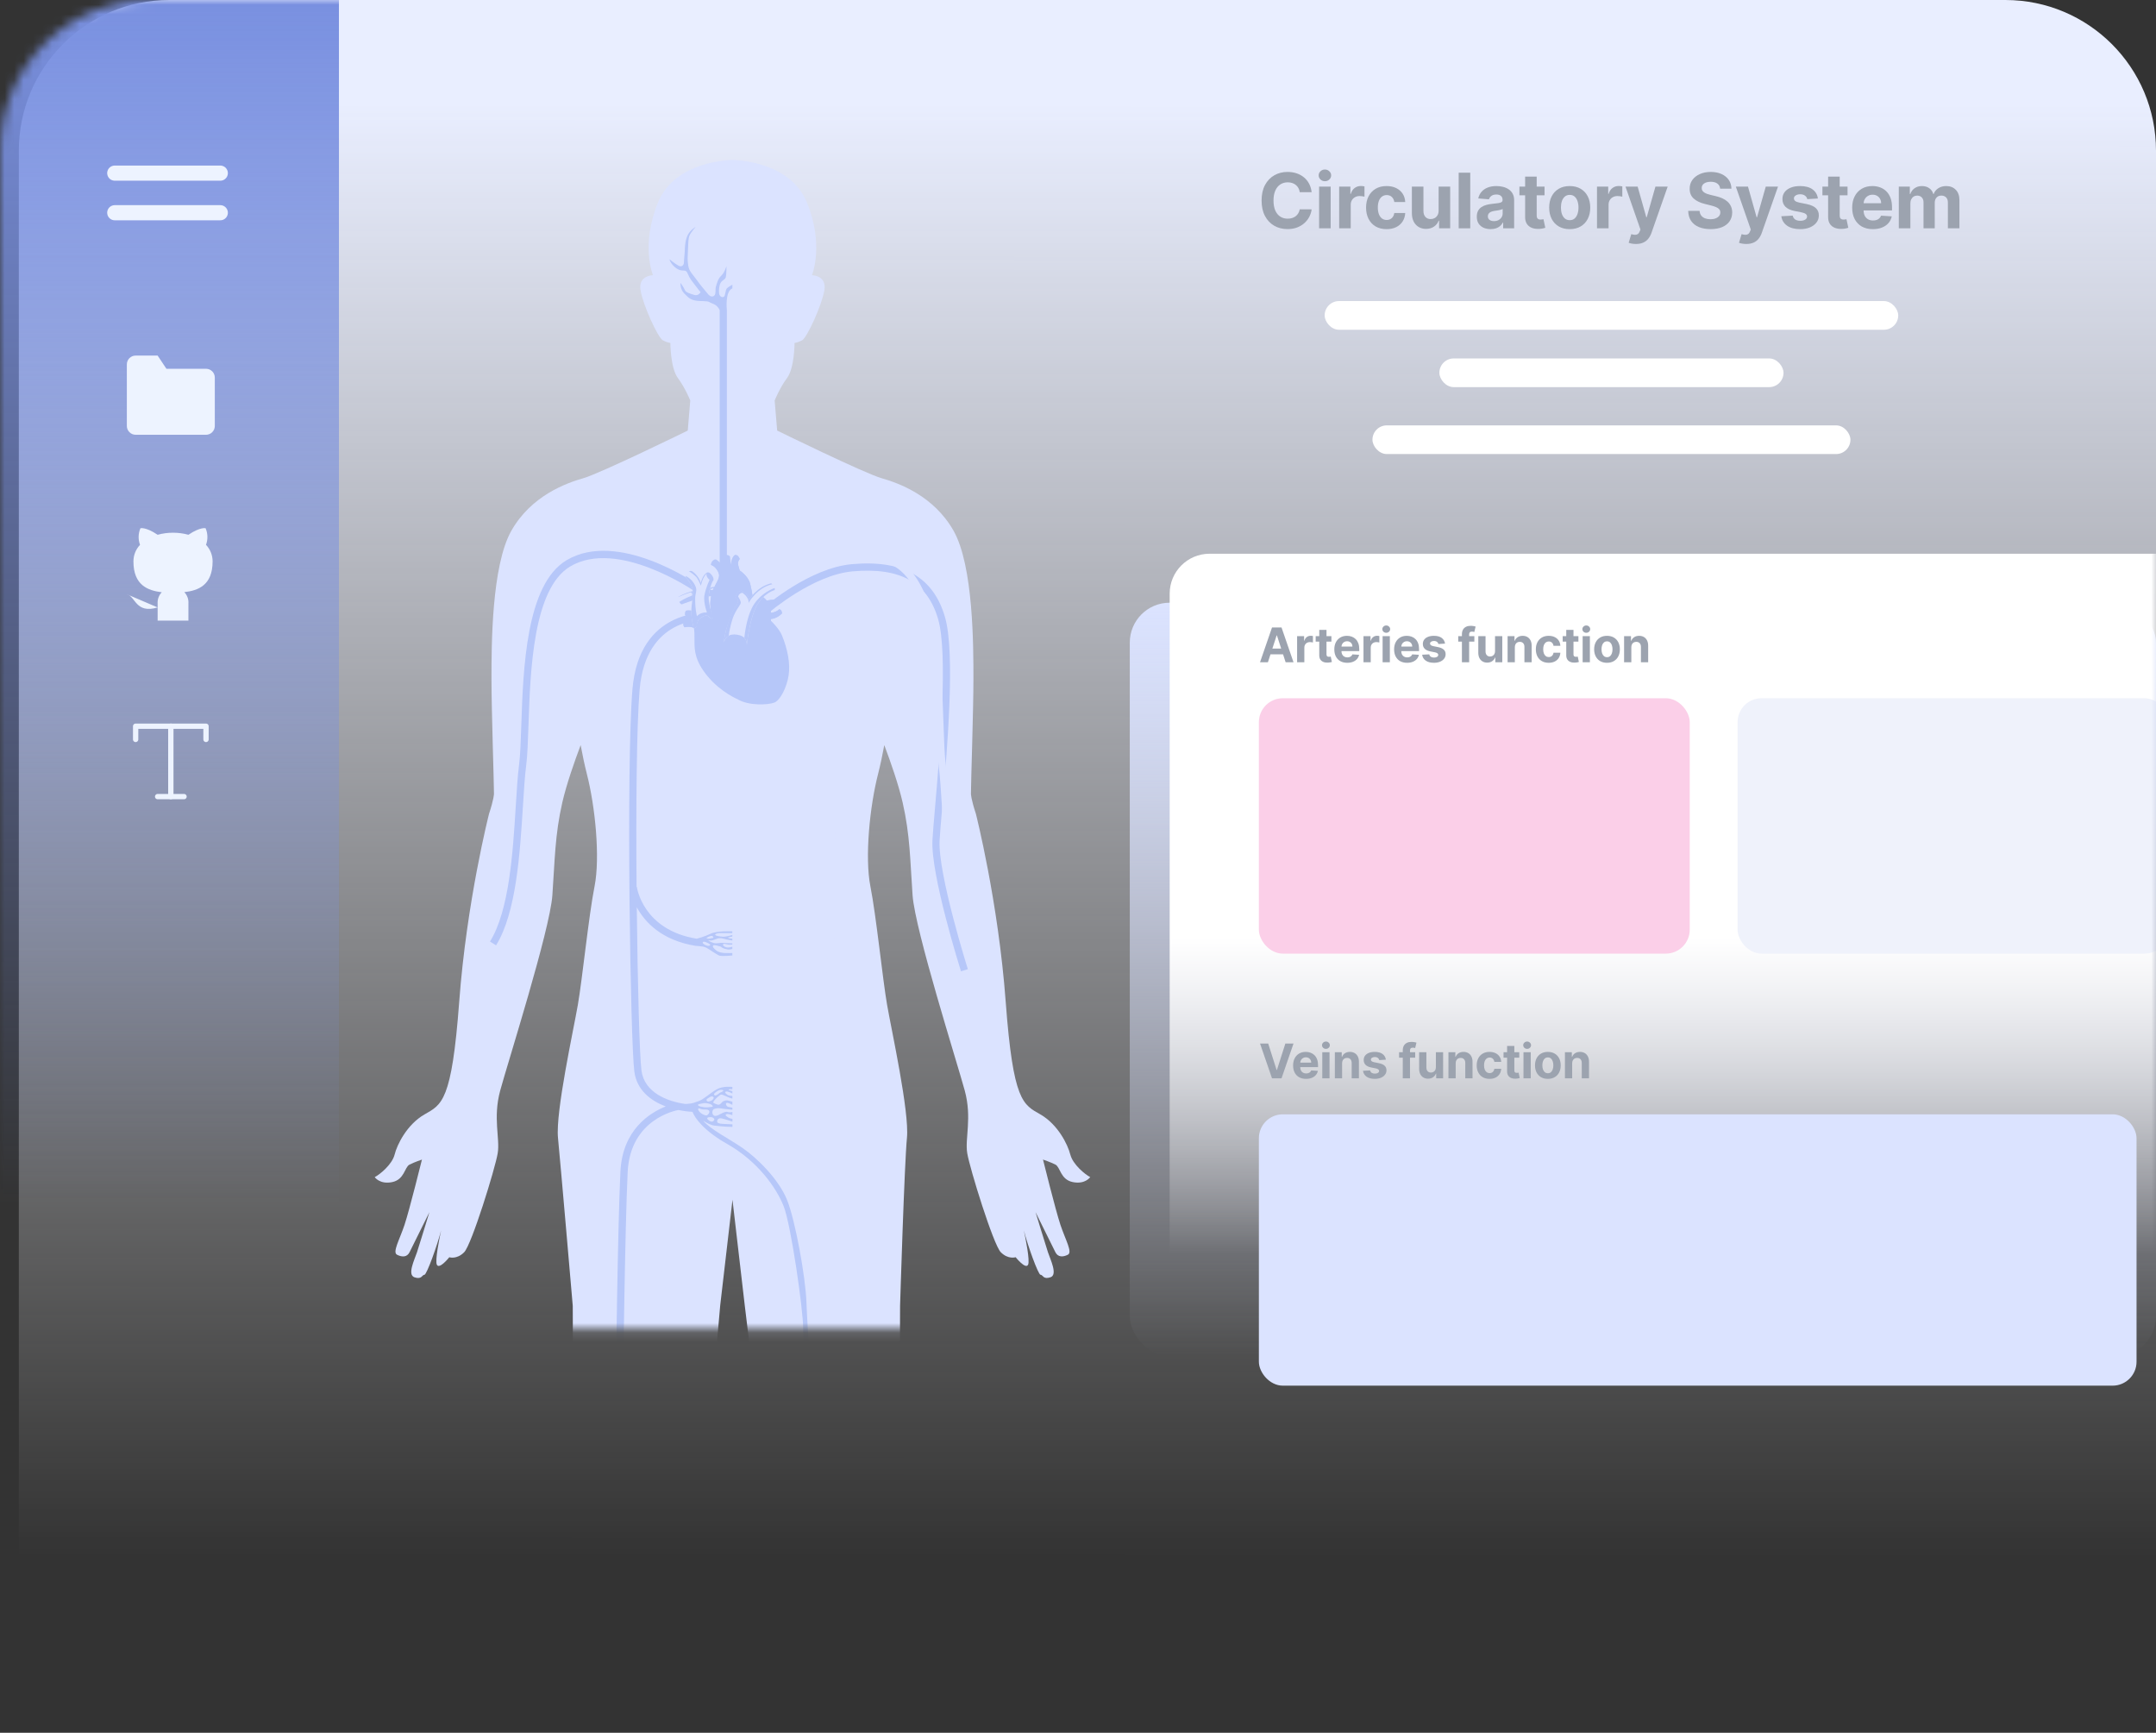 <svg width="229" height="184" viewBox="0 0 229 184" fill="none" xmlns="http://www.w3.org/2000/svg">
<rect x="0" y="0" width="229" height="184" fill="#333333" stroke="none"/>
<path d="M2 16C2 7.163 9.163 0 18 0H213C221.837 0 229 7.163 229 16V168C229 176.837 221.837 184 213 184H18C9.163 184 2 176.837 2 168V16Z" fill="url(#paint0_linear_912_3870)"/>
<rect x="120" y="64" width="109" height="80" rx="4.237" fill="url(#paint1_linear_912_3870)"/>
<mask id="mask0_912_3870" style="mask-type:alpha" maskUnits="userSpaceOnUse" x="0" y="0" width="229" height="164">
<path d="M0 16C0 7.163 7.163 0 16 0H213C221.837 0 229 7.163 229 16V164H0V16Z" fill="#D9D9D9"/>
</mask>
<g mask="url(#mask0_912_3870)">
<path d="M0 0H36V144H0V0Z" fill="url(#paint2_linear_912_3870)"/>
<path d="M22.816 45.233C22.816 45.48 22.718 45.718 22.542 45.893C22.367 46.069 22.13 46.167 21.882 46.167H14.407C14.159 46.167 13.922 46.069 13.747 45.893C13.571 45.718 13.473 45.48 13.473 45.233V38.693C13.473 38.445 13.571 38.207 13.747 38.032C13.922 37.857 14.159 37.758 14.407 37.758H16.743L17.677 39.16H21.882C22.13 39.16 22.367 39.258 22.542 39.433C22.718 39.608 22.816 39.846 22.816 40.094V45.233Z" fill="#EDF3FF"/>
<path d="M16.743 64.503C14.407 65.204 14.407 63.335 13.473 63.102L16.743 64.503ZM20.013 65.904V64.097C20.03 63.874 20 63.65 19.925 63.44C19.849 63.229 19.729 63.038 19.574 62.877C21.041 62.714 22.582 62.158 22.582 59.607C22.582 58.955 22.331 58.328 21.881 57.855C22.094 57.285 22.079 56.654 21.839 56.094C21.839 56.094 21.288 55.931 20.013 56.786C18.942 56.495 17.814 56.495 16.743 56.786C15.467 55.931 14.916 56.094 14.916 56.094C14.676 56.654 14.661 57.285 14.874 57.855C14.421 58.331 14.17 58.964 14.173 59.621C14.173 62.153 15.715 62.709 17.182 62.891C17.028 63.05 16.91 63.239 16.834 63.447C16.758 63.655 16.727 63.876 16.743 64.097V65.904" fill="#EDF3FF"/>
<path d="M14.407 78.518V77.116H21.882V78.518" stroke="#EDF3FF" stroke-width="0.565" stroke-linecap="round" stroke-linejoin="round"/>
<path d="M16.743 84.59H19.546" stroke="#EDF3FF" stroke-width="0.565" stroke-linecap="round" stroke-linejoin="round"/>
<path d="M18.145 77.116V84.591" stroke="#EDF3FF" stroke-width="0.565" stroke-linecap="round" stroke-linejoin="round"/>
<path d="M12.188 18.384H23.4" stroke="#EDF3FF" stroke-width="1.607" stroke-linecap="round"/>
<path d="M12.188 22.589H23.4" stroke="#EDF3FF" stroke-width="1.607" stroke-linecap="round"/>
<mask id="mask1_912_3870" style="mask-type:alpha" maskUnits="userSpaceOnUse" x="39" y="14" width="79" height="128">
<rect x="39" y="14" width="78.814" height="127.119" fill="#D9D9D9"/>
</mask>
<g mask="url(#mask1_912_3870)">
<path d="M113.682 122.602C113.418 121.539 112.364 119.41 110.518 118.345C108.667 117.283 107.613 117.014 106.821 106.374C106.029 95.732 103.655 86.42 103.655 86.42C103.129 84.826 103.129 84.293 103.129 84.293C103.129 82.962 103.393 75.517 103.393 72.059C103.393 68.601 103.393 60.088 101.283 56.361C99.171 52.637 95.476 51.306 93.63 50.777C91.779 50.244 82.547 45.722 82.547 45.722L82.28 42.53C82.28 42.53 82.808 41.202 83.6 40.134C84.393 39.072 84.393 36.41 84.393 36.41C84.393 36.41 84.657 36.41 85.185 36.144C85.71 35.875 87.295 32.417 87.561 30.82C87.826 29.226 86.241 29.226 86.241 29.226C86.241 29.226 87.561 26.034 85.713 21.511C83.867 16.986 77.798 16.986 77.798 16.986C77.798 16.986 71.73 16.986 69.884 21.511C68.032 26.031 69.355 29.226 69.355 29.226C69.355 29.226 67.771 29.226 68.035 30.82C68.302 32.417 69.886 35.875 70.412 36.144C70.94 36.41 71.204 36.41 71.204 36.41C71.204 36.41 71.204 39.069 71.996 40.134C72.788 41.202 73.317 42.53 73.317 42.53L73.05 45.722C73.05 45.722 63.818 50.242 61.966 50.777C60.12 51.306 56.426 52.637 54.313 56.361C52.203 60.088 52.203 68.601 52.203 72.059C52.203 75.517 52.467 82.962 52.467 84.293C52.467 84.293 52.467 84.826 51.942 86.42C51.942 86.42 49.565 95.732 48.775 106.374C47.983 117.014 46.929 117.28 45.078 118.345C43.232 119.407 42.176 121.537 41.914 122.602C41.648 123.664 40.33 124.728 39.802 124.997C39.802 124.997 40.33 125.793 41.648 125.527C42.968 125.261 42.968 123.93 43.499 123.666C44.024 123.4 44.817 123.134 44.817 123.134C44.817 123.134 43.499 128.458 42.971 130.05C42.443 131.647 41.65 132.978 42.178 133.241C42.707 133.51 43.232 133.51 43.499 132.975C43.763 132.443 45.609 128.719 45.609 128.719C45.609 128.719 44.555 132.177 44.291 132.975C44.024 133.774 43.232 135.371 44.024 135.635C44.817 135.901 44.817 135.368 45.078 135.368C45.325 135.368 46.472 132.172 46.853 130.646C46.665 131.524 46.188 133.874 46.401 134.301C46.665 134.833 47.721 133.505 47.721 133.505C47.721 133.505 48.511 133.771 49.301 132.973C50.093 132.174 52.602 124.06 52.863 122.463C53.127 120.866 52.335 118.739 53.127 115.811C53.92 112.886 58.409 98.785 58.67 95.064C58.935 91.34 58.935 88.68 59.724 85.222C60.164 83.3 61.009 80.889 61.674 79.123C61.87 80.178 62.093 81.24 62.332 82.179C63.216 85.612 63.762 91.032 63.15 94.124C62.535 97.211 61.855 103.94 61.38 106.686C60.903 109.433 58.995 118.081 59.267 120.828C59.539 123.574 60.836 138.675 60.836 138.675C60.836 138.675 60.814 157.631 61.621 164.424L63.429 164.357L74.218 164.424L74.259 163.968L76.498 138.609L77.801 127.401L79.103 138.609L82.178 163.968L82.216 164.424L93.008 164.357L94.816 164.424C95.621 157.659 95.601 138.829 95.601 138.678C95.601 138.673 96.06 123.572 96.332 120.825C96.603 118.079 94.697 109.43 94.219 106.684C93.744 103.938 93.064 97.211 92.449 94.122C91.838 91.03 92.383 85.609 93.267 82.177C93.508 81.237 93.729 80.175 93.925 79.121C94.59 80.887 95.436 83.298 95.875 85.22C96.667 88.678 96.667 91.337 96.929 95.061C97.193 98.785 101.679 112.886 102.472 115.809C103.264 118.737 102.472 120.864 102.736 122.461C103 124.058 105.509 132.172 106.298 132.97C107.09 133.769 107.878 133.502 107.878 133.502C107.878 133.502 108.936 134.831 109.198 134.298C109.411 133.871 108.931 131.521 108.746 130.643C109.127 132.169 110.272 135.366 110.521 135.366C110.785 135.366 110.785 135.896 111.575 135.632C112.367 135.366 111.575 133.771 111.308 132.973C111.044 132.174 109.99 128.716 109.99 128.716C109.99 128.716 111.836 132.44 112.1 132.973C112.367 133.505 112.892 133.505 113.421 133.239C113.949 132.973 113.157 131.642 112.628 130.047C112.1 128.453 110.782 123.131 110.782 123.131C110.782 123.131 111.575 123.4 112.1 123.664C112.628 123.93 112.628 125.261 113.951 125.524C115.269 125.791 115.797 124.995 115.797 124.995C115.269 124.726 113.951 123.664 113.685 122.599L113.682 122.602Z" fill="#DBE3FF"/>
<path d="M102.073 103.144C101.941 102.727 98.843 92.863 99.041 89.203C99.082 88.455 99.186 87.247 99.318 85.714C99.808 80.037 100.722 69.466 99.645 65.75C98.51 61.829 95.618 60.216 90.542 60.674C86.322 61.056 81.696 65.033 81.648 65.074L81.15 64.493C81.345 64.322 86.013 60.313 90.474 59.909C95.9 59.42 99.138 61.261 100.374 65.535C101.489 69.389 100.603 79.651 100.075 85.781C99.942 87.306 99.838 88.509 99.8 89.244C99.61 92.766 102.766 102.809 102.797 102.911L102.07 103.144H102.073Z" fill="#B6C7F9"/>
<path d="M89.679 124.409C89.461 119.958 86.561 118.158 84.867 117.483C86.464 116.881 87.94 115.752 88.201 113.776C88.612 110.656 89.087 81.404 88.399 73.17C87.688 64.667 80.624 65.061 80.553 65.066L80.604 65.832C80.865 65.816 86.993 65.499 87.638 73.234C87.965 77.147 88.028 85.822 87.963 94.163H87.935C87.93 94.206 87.312 98.739 81.569 99.674C81.569 99.674 80.746 99.459 80.081 99.136C79.418 98.814 77.79 98.888 77.79 98.888L77.796 99.075C77.796 99.075 78.679 99.087 79.012 99.075C79.344 99.062 79.687 99.172 79.601 99.277C79.515 99.382 79.098 99.433 78.791 99.459C78.484 99.484 77.79 99.277 77.79 99.277L77.796 99.446C77.796 99.446 78.263 99.507 78.237 99.569C78.212 99.63 77.79 99.674 77.79 99.674V99.865C77.79 99.865 78.532 99.743 78.74 99.668C78.948 99.594 79.22 99.62 79.329 99.643C79.441 99.668 79.906 99.878 80.03 99.865C80.152 99.853 80.363 99.865 80.363 99.865C80.363 99.865 80.177 99.988 79.809 100.114C79.441 100.237 79.134 100.075 78.766 100.114C78.397 100.152 77.79 100.162 77.79 100.162V100.288C77.79 100.288 78.138 100.326 78.286 100.288C78.433 100.249 78.778 100.147 78.778 100.303C78.778 100.459 78.583 100.546 78.372 100.598C78.164 100.646 77.79 100.523 77.79 100.523L77.796 100.759C77.796 100.759 78.09 100.846 78.25 100.82C78.41 100.795 78.791 100.708 78.913 100.598C79.035 100.485 79.06 100.5 79.319 100.431C79.578 100.362 79.799 100.303 79.847 100.431C79.895 100.559 79.736 100.72 79.515 100.907C79.294 101.094 78.913 101.179 78.606 101.191C78.298 101.204 77.79 101.191 77.79 101.191V101.452C77.79 101.452 78.938 101.575 79.207 101.452C79.477 101.33 80.081 100.92 80.251 100.807C80.421 100.695 80.644 100.559 80.901 100.511C81.16 100.462 81.686 100.431 81.686 100.431C85.327 99.84 87.092 97.89 87.94 96.336C87.851 104.654 87.638 112.182 87.442 113.674C87.13 116.034 84.651 116.966 82.755 117.224C81.884 117.17 81.874 117.071 81.381 116.922C80.888 116.774 80.104 116.031 79.438 115.658C78.776 115.287 77.788 115.409 77.788 115.409V115.658C77.788 115.658 78.21 115.632 78.187 115.706C78.161 115.781 77.788 115.855 77.788 115.855V116.116C77.788 116.116 78.273 115.832 78.469 115.906C78.664 115.98 78.481 116.116 78.321 116.241C78.161 116.364 77.788 116.364 77.788 116.364V116.648C77.788 116.648 77.966 116.61 78.123 116.548C78.283 116.487 78.847 116.203 78.984 116.226C79.121 116.249 79.525 116.61 79.733 116.881C79.941 117.152 79.72 117.142 79.426 117.265C79.131 117.388 78.997 117.152 78.872 117.017C78.75 116.881 78.453 116.82 78.306 116.843C78.159 116.868 77.785 116.978 77.785 116.978V117.314C77.785 117.314 78.22 117.053 78.392 117.109C78.565 117.163 78.418 117.475 78.245 117.521C78.072 117.567 77.785 117.611 77.785 117.611V117.833C77.785 117.833 78.821 117.733 79.042 117.685C79.263 117.636 79.644 117.698 79.766 117.772C79.888 117.846 79.987 118.143 79.84 118.366C79.692 118.588 79.36 118.453 79.177 118.353C78.992 118.253 78.514 117.982 78.303 118.069C78.095 118.156 77.783 118.069 77.783 118.069L77.788 118.404C77.788 118.404 78.281 118.217 78.438 118.317C78.595 118.417 78.438 118.504 78.253 118.64C78.067 118.775 77.78 118.801 77.78 118.801V119.098C77.78 119.098 78.621 118.814 78.928 118.752C79.235 118.691 79.383 118.852 79.408 119.049C79.433 119.246 79.187 119.31 78.842 119.333C78.499 119.359 77.78 119.382 77.78 119.382V119.653C77.78 119.653 78.656 119.653 79.69 119.517C80.081 119.466 80.507 119.246 80.888 118.993C80.111 119.945 78.141 120.9 76.704 121.895C75.132 122.986 72.87 125.215 71.986 127.393C71.102 129.574 70.021 135.568 69.921 138.243C69.823 140.917 69.233 149.538 69.233 149.538H69.873C69.873 149.538 70.267 143.05 70.267 141.066C70.267 139.082 71.544 130.119 72.331 128.102C73.118 126.085 75.132 123.28 78.326 121.475C81.521 119.671 82.013 118.066 82.013 118.066L82.034 118.056C82.483 118.033 82.993 117.971 83.524 117.859V117.864C83.732 117.9 88.63 118.788 88.907 124.439C89.199 130.408 89.397 146.948 89.397 147.114L90.159 147.104C90.159 146.937 89.958 130.383 89.666 124.401L89.679 124.409ZM80.066 99.633C80.066 99.633 79.847 99.627 79.824 99.54C79.802 99.453 79.956 99.361 80.035 99.379C80.114 99.397 80.304 99.441 80.398 99.51C80.49 99.579 80.662 99.602 80.467 99.658C80.271 99.715 80.223 99.658 80.068 99.633H80.066ZM80.84 100.252C80.675 100.37 80.421 100.467 80.307 100.434C80.307 100.434 80.134 100.426 80.16 100.316C80.185 100.203 80.713 99.981 80.843 99.993C80.972 100.006 81.008 100.137 80.843 100.255L80.84 100.252ZM79.489 116.29C79.273 116.19 79.238 116.083 79.052 115.998C79.052 115.998 78.776 115.898 78.763 115.811C78.75 115.724 79.014 115.688 79.212 115.763C79.408 115.837 79.779 116.108 79.746 116.19C79.715 116.269 79.703 116.387 79.487 116.29H79.489ZM79.812 116.495C79.885 116.415 80.007 116.395 80.167 116.482C80.327 116.569 80.535 116.705 80.553 116.774C80.571 116.843 80.467 117.042 80.231 116.948C80.231 116.948 79.982 116.879 79.903 116.781C79.824 116.684 79.738 116.577 79.812 116.497V116.495ZM79.934 117.396C80.081 117.209 80.276 117.206 80.419 117.17C80.561 117.132 80.855 117.122 81.015 117.17C81.175 117.219 81.495 117.214 81.452 117.357C81.409 117.501 80.86 117.562 80.807 117.575C80.807 117.575 80.396 117.603 80.231 117.565C80.066 117.526 79.789 117.582 79.936 117.398L79.934 117.396ZM79.893 119.09C79.893 119.09 79.669 118.959 79.725 118.837C79.781 118.714 79.928 118.619 80.119 118.627C80.309 118.634 80.482 118.645 80.474 118.762C80.469 118.88 80.126 119.172 79.893 119.09ZM80.431 118.378C80.431 118.378 80.152 118.146 80.274 117.951C80.396 117.756 80.794 117.841 81.005 117.803C81.218 117.764 81.416 117.611 81.437 117.767C81.457 117.923 81.224 118.179 80.998 118.299C80.774 118.419 80.551 118.514 80.431 118.378Z" fill="#DBE3FF"/>
<path d="M102.901 100.39C100.755 96.92 100.364 90.672 100.049 85.65C99.942 83.933 99.849 82.451 99.699 81.278C99.564 80.224 99.513 78.727 99.455 76.994C99.262 71.227 98.97 62.51 95.032 60.157C89.996 57.15 81.894 62.727 81.813 62.783L81.378 62.151C81.726 61.908 89.963 56.236 95.42 59.494C99.716 62.062 100.016 71.03 100.217 76.966C100.275 78.678 100.323 80.157 100.453 81.179C100.605 82.376 100.699 83.869 100.806 85.599C101.113 90.534 101.499 96.674 103.543 99.981L102.896 100.388L102.901 100.39Z" fill="#DBE3FF"/>
<path d="M83.565 28.189C83.171 28.42 82.943 28.156 82.943 27.859C82.943 27.562 82.844 26.769 82.844 26.439C82.844 26.108 82.778 25.415 82.516 24.918C82.254 24.422 81.696 24.091 81.696 24.091C81.696 24.091 82.219 24.685 82.351 25.015C82.483 25.346 82.483 25.776 82.516 26.567C82.549 27.36 82.582 27.59 82.483 28.217C82.384 28.844 81.99 29.141 81.599 29.704C81.206 30.265 80.683 30.861 80.388 31.225C80.094 31.588 79.799 31.522 79.667 31.325C79.535 31.128 79.634 30.698 79.535 30.401C79.436 30.104 79.34 29.607 78.979 29.277C78.618 28.947 78.423 28.253 78.423 28.253C78.423 28.253 78.423 29.111 78.489 29.41C78.555 29.707 78.882 29.74 79.045 30.037C79.21 30.334 79.24 30.797 79.21 31.128C79.177 31.458 78.915 31.624 78.717 31.524C78.519 31.424 78.552 30.797 78.382 30.623C78.21 30.449 77.796 30.234 77.796 30.234V30.623C78.611 30.946 78.382 32.927 78.382 32.927V61.709H79.144V32.927C79.472 32.249 79.997 32.251 80.226 32.085C80.454 31.918 81.142 32.018 81.701 31.918C82.26 31.819 82.455 31.622 82.912 31.158C83.369 30.695 83.306 30.035 83.306 30.035C83.306 30.035 82.945 30.531 82.846 30.795C82.747 31.058 82.257 31.192 81.83 31.322C81.404 31.455 81.175 31.025 81.175 31.025C81.175 31.025 81.536 30.595 81.797 30.232C82.059 29.868 82.32 29.605 82.519 29.108C82.714 28.611 82.879 28.778 83.24 28.711C83.6 28.645 83.895 28.414 84.156 28.117C84.418 27.821 84.484 27.524 84.484 27.524C84.484 27.524 83.961 27.954 83.567 28.184L83.565 28.189Z" fill="#DBE3FF"/>
<path d="M53.513 103.144C53.645 102.727 56.743 92.863 56.545 89.203C56.505 88.455 56.4 87.247 56.268 85.714C55.778 80.037 54.864 69.466 55.941 65.75C57.076 61.829 59.968 60.216 65.044 60.674C69.264 61.056 73.89 65.033 73.939 65.074L74.436 64.493C74.241 64.322 69.574 60.313 65.112 59.909C59.686 59.42 56.449 61.261 55.212 65.535C54.097 69.389 54.984 79.651 55.512 85.781C55.644 87.306 55.748 88.509 55.788 89.244C55.979 92.766 52.823 102.809 52.792 102.911L53.518 103.144H53.513Z" fill="#DBE3FF"/>
<path d="M65.417 147.112L66.179 147.122C66.179 146.956 66.379 130.416 66.669 124.447C66.946 118.796 71.844 117.908 72.052 117.872V117.867C72.583 117.977 73.093 118.041 73.542 118.064L73.563 118.074C73.563 118.074 74.055 119.679 77.25 121.483C80.444 123.288 82.46 126.096 83.245 128.11C84.029 130.124 85.309 139.09 85.309 141.074C85.309 143.057 85.703 149.546 85.703 149.546H86.343C86.343 149.546 85.753 140.925 85.654 138.251C85.555 135.576 84.474 129.582 83.59 127.401C82.706 125.22 80.444 122.991 78.872 121.903C77.435 120.907 75.465 119.95 74.688 119.001C75.069 119.254 75.495 119.474 75.886 119.525C76.917 119.661 77.796 119.661 77.796 119.661V119.39C77.796 119.39 77.079 119.364 76.734 119.341C76.391 119.315 76.145 119.254 76.168 119.057C76.191 118.86 76.341 118.699 76.648 118.76C76.955 118.821 77.796 119.106 77.796 119.106V118.809C77.796 118.809 77.509 118.783 77.323 118.647C77.138 118.512 76.981 118.425 77.138 118.325C77.298 118.225 77.788 118.412 77.788 118.412L77.793 118.077C77.793 118.077 77.481 118.164 77.272 118.077C77.064 117.99 76.584 118.264 76.399 118.361C76.214 118.461 75.884 118.596 75.736 118.374C75.589 118.151 75.688 117.854 75.81 117.78C75.932 117.706 76.313 117.644 76.534 117.693C76.754 117.741 77.79 117.841 77.79 117.841V117.619C77.79 117.619 77.504 117.575 77.331 117.529C77.158 117.483 77.011 117.171 77.184 117.117C77.356 117.063 77.79 117.322 77.79 117.322V116.986C77.79 116.986 77.417 116.874 77.27 116.851C77.123 116.825 76.828 116.889 76.704 117.025C76.582 117.16 76.445 117.396 76.15 117.273C75.856 117.15 75.635 117.16 75.843 116.889C76.051 116.618 76.457 116.257 76.592 116.234C76.727 116.208 77.293 116.495 77.453 116.556C77.613 116.618 77.788 116.656 77.788 116.656V116.372C77.788 116.372 77.415 116.372 77.255 116.249C77.095 116.126 76.912 115.988 77.107 115.914C77.303 115.84 77.788 116.124 77.788 116.124V115.863C77.788 115.863 77.415 115.788 77.389 115.714C77.364 115.64 77.788 115.666 77.788 115.666V115.417C77.788 115.417 76.8 115.294 76.138 115.666C75.475 116.037 74.688 116.779 74.195 116.93C73.705 117.078 73.695 117.181 72.821 117.232C70.924 116.974 68.446 116.042 68.134 113.682C67.936 112.187 67.725 104.662 67.636 96.344C68.482 97.897 70.249 99.848 73.89 100.439C73.89 100.439 74.418 100.47 74.675 100.518C74.934 100.567 75.155 100.705 75.325 100.815C75.498 100.928 76.099 101.335 76.368 101.46C76.638 101.583 77.785 101.46 77.785 101.46V101.199C77.785 101.199 77.278 101.212 76.97 101.199C76.663 101.186 76.282 101.099 76.061 100.915C75.84 100.728 75.68 100.57 75.729 100.439C75.777 100.311 75.998 100.37 76.257 100.439C76.516 100.508 76.539 100.493 76.663 100.605C76.785 100.718 77.166 100.803 77.326 100.828C77.486 100.854 77.78 100.767 77.78 100.767L77.785 100.531C77.785 100.531 77.412 100.654 77.204 100.605C76.996 100.557 76.798 100.47 76.798 100.311C76.798 100.152 77.141 100.257 77.29 100.296C77.438 100.334 77.785 100.296 77.785 100.296V100.17C77.785 100.17 77.178 100.16 76.81 100.122C76.442 100.083 76.135 100.245 75.767 100.122C75.399 99.999 75.213 99.873 75.213 99.873C75.213 99.873 75.421 99.861 75.546 99.873C75.668 99.886 76.135 99.676 76.247 99.651C76.358 99.625 76.627 99.602 76.836 99.676C77.044 99.751 77.785 99.873 77.785 99.873V99.681C77.785 99.681 77.364 99.641 77.338 99.576C77.313 99.515 77.78 99.454 77.78 99.454L77.785 99.285C77.785 99.285 77.092 99.49 76.785 99.466C76.478 99.441 76.061 99.392 75.975 99.285C75.889 99.177 76.234 99.07 76.564 99.083C76.897 99.095 77.78 99.083 77.78 99.083L77.785 98.896C77.785 98.896 76.158 98.822 75.495 99.144C74.832 99.466 74.007 99.681 74.007 99.681C68.263 98.747 67.646 94.214 67.641 94.168H67.613C67.547 85.832 67.611 77.155 67.938 73.242C68.586 65.507 74.71 65.822 74.972 65.84L75.023 65.074C74.952 65.072 67.888 64.678 67.177 73.178C66.489 81.412 66.963 110.664 67.375 113.784C67.636 115.76 69.112 116.889 70.709 117.491C69.015 118.166 66.113 119.966 65.897 124.417C65.605 130.398 65.407 146.953 65.404 147.119L65.417 147.112ZM75.124 99.658C74.929 99.602 75.099 99.579 75.193 99.51C75.287 99.441 75.475 99.397 75.556 99.379C75.635 99.362 75.79 99.454 75.767 99.541C75.744 99.628 75.525 99.633 75.525 99.633C75.371 99.658 75.322 99.712 75.127 99.658H75.124ZM74.749 99.994C74.878 99.981 75.406 100.204 75.432 100.316C75.457 100.429 75.284 100.434 75.284 100.434C75.17 100.47 74.916 100.37 74.751 100.252C74.586 100.135 74.622 100.004 74.751 99.991L74.749 99.994ZM75.843 116.193C75.812 116.114 76.181 115.84 76.376 115.765C76.572 115.691 76.836 115.727 76.826 115.814C76.815 115.901 76.536 116.001 76.536 116.001C76.353 116.085 76.315 116.193 76.099 116.293C75.884 116.393 75.871 116.275 75.84 116.193H75.843ZM75.688 116.782C75.609 116.881 75.361 116.948 75.361 116.948C75.124 117.043 75.02 116.843 75.038 116.774C75.056 116.705 75.266 116.569 75.424 116.482C75.581 116.395 75.706 116.413 75.779 116.495C75.853 116.574 75.767 116.682 75.688 116.779V116.782ZM75.366 117.565C75.201 117.603 74.789 117.575 74.789 117.575C74.736 117.562 74.187 117.501 74.144 117.357C74.101 117.214 74.421 117.222 74.581 117.171C74.741 117.122 75.035 117.132 75.178 117.171C75.32 117.209 75.515 117.212 75.663 117.396C75.81 117.583 75.533 117.526 75.368 117.562L75.366 117.565ZM75.119 118.763C75.114 118.645 75.284 118.632 75.475 118.627C75.665 118.622 75.812 118.714 75.868 118.837C75.924 118.96 75.701 119.09 75.701 119.09C75.467 119.17 75.124 118.88 75.119 118.763ZM74.596 118.299C74.373 118.179 74.137 117.926 74.157 117.767C74.177 117.611 74.375 117.762 74.589 117.803C74.802 117.841 75.201 117.757 75.32 117.951C75.439 118.146 75.162 118.379 75.162 118.379C75.043 118.512 74.82 118.417 74.596 118.299Z" fill="#B6C7F9"/>
<path d="M52.688 100.39C54.834 96.92 55.225 90.672 55.54 85.65C55.646 83.933 55.74 82.451 55.89 81.278C56.025 80.224 56.075 78.727 56.134 76.994C56.327 71.227 56.619 62.51 60.557 60.157C65.592 57.15 73.695 62.727 73.776 62.783L74.21 62.151C73.862 61.908 65.625 56.236 60.169 59.494C55.872 62.062 55.573 71.03 55.372 76.966C55.314 78.678 55.265 80.157 55.136 81.179C54.983 82.376 54.89 83.869 54.783 85.599C54.476 90.534 54.09 96.674 52.046 99.981L52.693 100.388L52.688 100.39Z" fill="#B6C7F9"/>
<path d="M72.022 28.189C72.415 28.42 72.644 28.156 72.644 27.859C72.644 27.562 72.743 26.769 72.743 26.439C72.743 26.108 72.809 25.415 73.07 24.918C73.332 24.422 73.89 24.091 73.89 24.091C73.89 24.091 73.367 24.685 73.235 25.015C73.103 25.346 73.103 25.776 73.07 26.567C73.037 27.36 73.004 27.59 73.103 28.217C73.202 28.844 73.596 29.141 73.987 29.704C74.38 30.265 74.903 30.861 75.198 31.225C75.493 31.588 75.787 31.522 75.919 31.325C76.051 31.128 75.952 30.698 76.051 30.401C76.15 30.104 76.247 29.607 76.607 29.277C76.968 28.947 77.163 28.253 77.163 28.253C77.163 28.253 77.163 29.111 77.097 29.41C77.031 29.707 76.704 29.74 76.541 30.037C76.376 30.334 76.346 30.797 76.376 31.128C76.407 31.458 76.671 31.624 76.869 31.524C77.067 31.424 77.034 30.797 77.204 30.623C77.374 30.449 77.79 30.234 77.79 30.234V30.623C76.975 30.946 77.204 32.927 77.204 32.927V61.709H76.442V32.927C76.115 32.249 75.589 32.251 75.361 32.085C75.132 31.918 74.444 32.018 73.885 31.918C73.329 31.819 73.131 31.622 72.674 31.158C72.215 30.695 72.281 30.035 72.281 30.035C72.281 30.035 72.641 30.531 72.74 30.795C72.839 31.058 73.329 31.192 73.756 31.322C74.182 31.453 74.411 31.025 74.411 31.025C74.411 31.025 74.05 30.595 73.789 30.232C73.527 29.868 73.266 29.605 73.068 29.108C72.872 28.611 72.707 28.778 72.347 28.711C71.986 28.645 71.691 28.414 71.43 28.117C71.168 27.821 71.102 27.524 71.102 27.524C71.102 27.524 71.625 27.954 72.019 28.184L72.022 28.189Z" fill="#B6C7F9"/>
<path d="M73.654 64.906V65.543C73.654 65.543 73.169 65.351 72.842 65.418C72.842 65.418 72.735 65.29 72.745 65.123C72.748 65.085 72.755 65.046 72.77 65.005C72.791 64.954 72.824 64.903 72.872 64.849C72.872 64.849 73.268 64.76 73.649 64.906H73.654Z" fill="#B6C7F9"/>
<path d="M72.875 64.849C72.849 64.875 72.831 64.9 72.814 64.928C72.918 64.921 73.103 64.905 73.205 64.908C73.344 64.913 73.324 64.985 73.314 65.074C73.306 65.164 73.174 65.197 73.014 65.215C72.928 65.225 72.831 65.236 72.758 65.243C72.783 65.348 72.842 65.417 72.842 65.417C73.169 65.348 73.654 65.543 73.654 65.543V64.905C73.271 64.757 72.875 64.849 72.875 64.849Z" fill="#B6C7F9"/>
<path d="M73.758 66.694C73.758 66.694 73.317 66.461 72.72 66.61C72.72 66.61 72.649 66.556 72.601 66.456C72.583 66.418 72.568 66.372 72.562 66.321C72.56 66.28 72.562 66.236 72.57 66.188C72.578 66.152 72.59 66.113 72.608 66.075C72.618 66.049 72.634 66.024 72.651 65.996C72.651 65.996 73.294 65.837 73.644 65.883L73.758 66.694Z" fill="#B6C7F9"/>
<path d="M73.758 66.694C73.758 66.694 73.317 66.461 72.72 66.61C72.72 66.61 72.649 66.556 72.601 66.456C72.672 66.436 72.761 66.415 72.86 66.395C73.139 66.336 73.418 66.377 73.436 66.259C73.454 66.141 73.418 65.944 73.284 65.96C73.162 65.975 72.799 66.011 72.611 66.075C72.621 66.049 72.636 66.024 72.654 65.996C72.654 65.996 73.296 65.837 73.647 65.883L73.761 66.694H73.758Z" fill="#B6C7F9"/>
<path d="M82.681 64.009C82.681 64.066 82.673 64.129 82.656 64.201C82.656 64.201 82.013 64.257 81.64 64.575L81.551 64.416L81.251 63.889L81.221 63.838C81.221 63.838 82.013 63.607 82.61 63.676C82.61 63.676 82.618 63.689 82.63 63.715C82.638 63.73 82.645 63.748 82.65 63.771C82.663 63.81 82.673 63.861 82.678 63.925C82.678 63.953 82.678 63.981 82.678 64.012L82.681 64.009Z" fill="#B6C7F9"/>
<path d="M82.681 64.009C82.681 64.066 82.674 64.13 82.656 64.201C82.656 64.201 82.013 64.258 81.64 64.575L81.551 64.416C81.579 64.309 81.607 64.212 81.607 64.212C81.607 64.212 82.305 63.999 82.681 64.009Z" fill="#B6C7F9"/>
<path d="M82.633 63.712C82.516 63.71 82.333 63.71 82.105 63.723C81.703 63.746 81.338 63.892 81.338 63.892C81.338 63.892 81.3 63.892 81.254 63.886L81.223 63.835C81.223 63.835 82.016 63.605 82.612 63.674C82.612 63.674 82.62 63.687 82.633 63.712Z" fill="#B6C7F9"/>
<path d="M83.062 65.133C83.062 65.133 82.541 65.714 81.797 65.737L81.782 65.514L81.777 65.425L81.754 65.09C81.754 65.09 82.364 65.09 82.78 64.69C82.78 64.69 82.803 64.693 82.833 64.706C82.859 64.716 82.889 64.729 82.92 64.754C82.963 64.788 83.003 64.836 83.031 64.913C83.041 64.939 83.049 64.969 83.054 65.003C83.062 65.041 83.064 65.085 83.062 65.136V65.133Z" fill="#B6C7F9"/>
<path d="M82.833 64.703C82.739 64.962 82.115 65.105 81.985 65.177C81.906 65.22 81.886 65.299 81.884 65.361C81.881 65.407 81.886 65.443 81.886 65.443C81.886 65.443 81.835 65.501 81.782 65.512C81.767 65.514 81.752 65.512 81.736 65.507C81.749 65.476 81.762 65.448 81.774 65.422L81.752 65.087C81.752 65.087 82.361 65.087 82.777 64.688C82.777 64.688 82.8 64.69 82.831 64.703H82.833Z" fill="#B6C7F9"/>
<path d="M83.062 65.133C83.062 65.133 82.541 65.714 81.797 65.737L81.782 65.514C81.767 65.517 81.752 65.514 81.736 65.509C81.749 65.479 81.762 65.451 81.774 65.425C81.823 65.333 81.876 65.274 81.876 65.274C81.876 65.274 81.871 65.317 81.881 65.366C81.894 65.43 81.934 65.502 82.049 65.507C82.239 65.512 82.826 65.246 83.049 65.005C83.057 65.043 83.059 65.087 83.057 65.138L83.062 65.133Z" fill="#B6C7F9"/>
<path d="M78.369 74.263C78.369 74.263 76.61 73.536 75.211 71.874C73.812 70.213 73.766 69.077 73.766 68.168C73.766 67.26 73.766 67.055 73.697 66.668C73.629 66.282 74.759 65.189 75.932 64.984C77.105 64.78 79.949 64.324 79.949 64.324C79.949 64.324 82.475 66.052 83.062 67.485C83.648 68.918 83.963 70.464 83.76 71.739C83.557 73.013 82.879 74.355 82.249 74.606C81.617 74.856 79.543 74.969 78.369 74.265V74.263Z" fill="#B6C7F9"/>
<path d="M79.306 68.622L79.621 68.386L81.279 67.237C81.279 67.237 80.231 66.474 80.05 66.247C79.87 66.019 79.431 65.563 79.431 65.563L78.946 66.838L79.309 68.619L79.306 68.622Z" fill="#B6C7F9"/>
<path d="M80.05 66.246C79.898 66.055 79.565 65.706 79.461 65.596L79.103 66.845L79.238 67.81L79.746 67.273C79.746 67.273 79.652 66.676 79.695 66.589C79.738 66.502 79.906 66.444 79.906 66.444L80.54 67.05L81.272 67.229C81.18 67.163 80.221 66.461 80.05 66.246Z" fill="#B6C7F9"/>
<path d="M79.307 68.622C79.307 68.622 79.111 67.667 79.637 67.265C80.162 66.863 80.835 66.894 81.282 67.237C81.726 67.58 81.5 67.744 81.406 67.879C81.312 68.015 79.934 68.793 79.934 68.793L79.309 68.622H79.307Z" fill="#B6C7F9"/>
<path d="M80.918 63.29C80.918 63.29 81.652 63.802 81.799 64.473C81.947 65.143 81.868 66.042 81.868 66.042L80.515 65.609L79.748 65.008C79.748 65.008 80.223 63.508 80.921 63.29H80.918Z" fill="#B6C7F9"/>
<path d="M81.889 65.443C81.889 65.146 81.868 64.785 81.8 64.473C81.653 63.802 80.919 63.29 80.919 63.29C80.22 63.505 79.746 65.008 79.746 65.008L80.279 65.425C80.487 65.118 80.7 64.716 80.7 64.716L80.964 64.022C80.964 64.022 80.853 63.733 80.942 63.659C81.03 63.584 81.206 63.636 81.292 63.733C81.378 63.83 81.574 64.058 81.637 64.38C81.698 64.706 81.716 64.926 81.767 65.023C81.807 65.097 81.812 65.44 81.889 65.443Z" fill="#B6C7F9"/>
<path d="M81.866 66.042C81.866 66.042 81.978 64.892 81.64 64.324C81.302 63.756 80.703 63.994 80.457 64.393C80.208 64.793 79.992 65.202 79.992 65.202C79.992 65.202 80.061 65.509 80.106 65.566C80.152 65.622 81.866 66.044 81.866 66.044V66.042Z" fill="#B6C7F9"/>
<path d="M79.796 69.054C79.796 69.054 81.437 69.054 81.574 67.961C81.711 66.868 82.064 66.751 82.556 67.347C83.049 67.943 83.3 69.615 83.184 70.997C83.067 72.379 82.303 73.096 82.066 72.822C81.83 72.548 81.711 71.457 81.203 70.792C80.695 70.126 79.799 69.052 79.799 69.052L79.796 69.054Z" fill="#B6C7F9"/>
<path d="M79.052 69.192C79.052 69.192 79.51 70.198 80.221 71.102C80.931 72.005 81.32 73.114 81.203 73.508C81.086 73.902 81.152 74.155 79.951 74.053C78.75 73.951 77.702 73.132 76.922 72.586C76.143 72.041 75.551 71.069 75.939 70.626C76.328 70.183 76.752 70.557 76.836 70.198C76.92 69.84 76.854 69.006 77.26 69.09C77.666 69.174 78.377 69.671 79.052 69.192Z" fill="#B6C7F9"/>
<path d="M76.8 68.476C76.597 69.123 76.666 69.602 76.648 69.873C76.63 70.147 76.31 70.147 75.955 70.214C75.599 70.283 75.175 70.47 75.175 70.47C74.888 70.436 74.431 69.789 74.159 69.036C74.038 68.698 74.012 68.325 74.012 67.956C74.012 67.503 74.053 67.05 74.007 66.666C73.923 65.967 74.21 65.694 74.7 65.438C75.19 65.182 75.411 65.558 75.683 66.034C75.688 66.042 75.691 66.049 75.696 66.057C75.965 66.507 76.315 66.349 76.732 66.769C77.156 67.196 77.003 67.826 76.8 68.473V68.476Z" fill="#B6C7F9"/>
<path d="M75.698 66.06C75.49 66.055 75.121 66.098 74.687 66.208C74.146 66.344 74.332 66.566 74.263 66.94C74.213 67.216 74.08 67.713 74.014 67.956C74.014 67.503 74.055 67.05 74.009 66.666C73.925 65.968 74.213 65.694 74.703 65.438C75.193 65.182 75.413 65.558 75.685 66.034C75.69 66.042 75.693 66.049 75.698 66.057V66.06Z" fill="#B6C7F9"/>
<path d="M80.947 68.458C80.947 68.458 80.337 68.97 79.83 68.747C79.322 68.524 79.441 67.741 80.033 67.365C80.624 66.989 81.132 67.263 81.216 67.552C81.3 67.841 81.335 68.148 80.944 68.455L80.947 68.458Z" fill="#B6C7F9"/>
<path d="M81.472 66.991C81.472 66.991 80.883 66.664 80.54 66.262C80.408 66.106 80.314 65.942 80.304 65.781C80.271 65.2 80.439 64.468 80.931 64.365C81.421 64.263 81.592 64.468 81.592 65.218C81.592 65.384 81.592 65.548 81.597 65.704C81.607 66.241 81.632 66.677 81.658 66.822C81.691 67.009 81.607 67.147 81.472 66.991Z" fill="#B6C7F9"/>
<path d="M81.597 65.704C81.513 65.519 81.363 65.22 81.213 65.054C80.987 64.803 80.863 65.087 80.581 65.453C80.36 65.74 80.48 66.116 80.54 66.264C80.408 66.108 80.314 65.944 80.304 65.783C80.271 65.202 80.439 64.47 80.931 64.368C81.421 64.265 81.592 64.47 81.592 65.22C81.592 65.386 81.592 65.55 81.597 65.706V65.704Z" fill="#B6C7F9"/>
<path d="M79.245 67.674C79.075 67.342 78.204 66.914 77.823 67.145C77.443 67.375 76.983 67.58 76.874 68.225L77.206 68.281C77.227 68.186 77.27 68.087 77.341 67.982C77.679 67.488 78.085 67.641 78.357 67.726C78.628 67.81 78.948 67.999 78.999 68.322C79.014 68.414 79.009 68.499 78.992 68.578L79.304 68.629C79.304 68.629 79.413 68.007 79.245 67.674Z" fill="#B6C7F9"/>
<path d="M82.285 62.658C82.285 62.658 81.101 62.965 80.34 64.38C79.667 65.635 79.377 67.997 79.319 68.522C79.329 68.348 79.311 67.995 79.055 67.731C78.948 67.621 78.801 67.526 78.598 67.467C77.719 67.211 77.107 67.46 76.879 68.222C76.879 68.222 77.168 65.558 78.356 64.004C78.356 64.004 78.509 63.646 78.103 63.459C78.103 63.459 78.181 62.778 78.76 62.709C78.76 62.709 79.527 63.05 79.578 63.664C79.578 63.664 80.39 62.3 81.914 61.941C81.914 61.941 82.023 62.005 82.125 62.128C82.158 62.169 82.193 62.215 82.219 62.269C82.246 62.32 82.267 62.376 82.279 62.44C82.295 62.507 82.297 62.579 82.285 62.658Z" fill="#DBE3FF"/>
<path d="M81.912 61.941C80.388 62.3 79.576 63.664 79.576 63.664C79.573 63.631 79.568 63.597 79.56 63.564C79.56 63.556 79.558 63.549 79.555 63.541C79.54 63.477 79.514 63.416 79.487 63.359C79.484 63.352 79.479 63.347 79.477 63.339C79.446 63.283 79.41 63.229 79.372 63.18C79.367 63.175 79.362 63.167 79.357 63.162C79.339 63.139 79.319 63.116 79.299 63.096C79.299 63.096 79.296 63.093 79.294 63.091C79.273 63.07 79.253 63.05 79.233 63.029C79.225 63.022 79.218 63.016 79.212 63.009C79.195 62.993 79.179 62.978 79.162 62.965C79.151 62.958 79.141 62.95 79.131 62.942C79.116 62.932 79.103 62.919 79.088 62.909C79.078 62.901 79.068 62.894 79.055 62.886C79.047 62.881 79.04 62.873 79.03 62.868C79.004 62.85 78.979 62.835 78.956 62.819C78.842 62.748 78.755 62.709 78.755 62.709C78.174 62.778 78.098 63.459 78.098 63.459C78.501 63.646 78.352 64.004 78.352 64.004C77.163 65.558 76.874 68.222 76.874 68.222C76.975 67.879 77.156 67.644 77.402 67.506C77.453 66.984 77.707 65.886 77.95 65.346C78.347 64.47 78.73 64.191 78.679 63.935C78.628 63.679 78.407 63.354 78.407 63.354C78.407 63.354 78.441 63.014 78.847 62.945C78.847 62.945 79.576 63.4 79.507 64.025C79.507 64.025 80.391 62.402 82.036 62.036C81.967 61.972 81.909 61.939 81.909 61.939L81.912 61.941Z" fill="#B6C7F9"/>
<path d="M82.285 62.658C82.285 62.658 81.102 62.965 80.34 64.38C79.667 65.635 79.377 67.997 79.319 68.522C79.329 68.348 79.311 67.994 79.055 67.731C79.129 67.065 79.334 65.637 79.85 64.585C80.472 63.316 81.655 62.65 82.282 62.44C82.297 62.507 82.3 62.578 82.287 62.658H82.285Z" fill="#B6C7F9"/>
<path d="M76.135 62.289L75.82 63.29C74.713 63.257 72.412 64.178 72.412 64.178C72.412 64.178 72.245 64.155 72.098 63.825C72.093 63.812 72.088 63.799 72.082 63.784C72.052 63.705 72.042 63.625 72.042 63.559C72.042 63.449 72.065 63.369 72.065 63.369C73.464 62.527 76.138 62.289 76.138 62.289H76.135Z" fill="#DBE3FF"/>
<path d="M72.057 63.398C72.42 63.224 74.023 62.512 76.102 62.394L76.135 62.292C76.135 62.292 73.461 62.53 72.062 63.372C72.062 63.372 72.06 63.382 72.055 63.4L72.057 63.398Z" fill="#B6C7F9"/>
<path d="M73.451 63.385C73.451 63.385 73.56 63.188 73.51 63.044C73.459 62.898 73.349 62.883 73.349 62.883L73.782 62.755L73.738 63.275L73.451 63.385Z" fill="#B6C7F9"/>
<path d="M72.146 63.922C72.278 64.16 72.413 64.178 72.413 64.178C72.413 64.178 74.713 63.257 75.82 63.29L75.973 62.809C73.941 62.811 72.529 63.661 72.146 63.92V63.922Z" fill="#B6C7F9"/>
<path d="M75.371 62.658C75.371 62.658 75.759 62.65 75.802 62.607C75.846 62.563 75.861 62.445 75.777 62.461C75.693 62.479 75.371 62.555 75.338 62.563C75.305 62.571 75.363 62.427 75.363 62.427L76.031 62.384L75.896 62.862C75.896 62.862 75.693 63.085 75.515 63.049C75.338 63.014 75.16 62.904 75.16 62.904L75.371 62.655V62.658Z" fill="#B6C7F9"/>
<path d="M75.6 62.461C75.6 62.461 75.498 62.484 75.475 62.545C75.452 62.607 75.465 62.658 75.48 62.666C75.495 62.673 75.485 62.74 75.419 62.722C75.35 62.704 75.267 62.63 75.267 62.63C75.267 62.63 75.272 62.504 75.34 62.476C75.409 62.448 75.6 62.458 75.6 62.458V62.461Z" fill="#B6C7F9"/>
<path d="M75.787 65.565L75.48 65.698C75.48 65.698 75.475 65.691 75.472 65.688C75.46 65.67 75.447 65.653 75.434 65.635C75.406 65.599 75.378 65.563 75.348 65.532C75.34 65.525 75.333 65.514 75.323 65.507C75.32 65.504 75.315 65.499 75.312 65.496C75.297 65.484 75.284 65.471 75.269 65.46C75.239 65.435 75.206 65.414 75.17 65.399C75.163 65.397 75.152 65.391 75.145 65.389C75.119 65.379 75.091 65.371 75.064 65.366C75.053 65.366 75.043 65.363 75.033 65.363C75.02 65.363 75.008 65.363 74.998 65.363C74.911 65.363 74.815 65.389 74.706 65.445C74.515 65.545 74.358 65.645 74.238 65.773C74.205 65.809 74.175 65.847 74.147 65.888C74.129 65.916 74.111 65.944 74.099 65.975C74.078 66.011 74.063 66.052 74.05 66.093C74.033 66.144 74.022 66.198 74.012 66.257C74 66.341 73.997 66.436 74.002 66.541L73.763 66.699L73.715 66.733C73.715 66.733 73.423 65.888 73.433 65.002C73.444 64.114 73.682 63.206 73.568 62.568C73.456 61.931 72.847 61.317 72.847 61.317C72.847 61.317 72.791 60.884 73.083 60.713C73.377 60.544 73.545 60.679 73.545 60.679C73.545 60.679 74.256 61.145 74.436 61.918C74.436 61.918 74.594 61.122 75.069 60.815L75.701 61.713C75.701 61.713 75.16 62.806 75.295 63.828C75.422 64.782 75.744 65.468 75.785 65.558C75.785 65.56 75.787 65.563 75.79 65.568L75.787 65.565Z" fill="#DBE3FF"/>
<path d="M74.822 63.206C74.677 64.05 75.17 65.286 75.17 65.286L75.597 65.647L75.787 65.565C75.787 65.565 75.785 65.558 75.782 65.555C75.739 65.466 75.416 64.78 75.292 63.825C75.157 62.801 75.698 61.711 75.698 61.711L75.533 61.475L75.409 61.483C75.409 61.483 74.969 62.361 74.825 63.206H74.822Z" fill="#B6C7F9"/>
<path d="M74.449 62.19C74.449 62.19 74.642 61.204 75.109 60.874L75.064 60.81C74.589 61.117 74.431 61.913 74.431 61.913C74.251 61.14 73.54 60.674 73.54 60.674C73.54 60.674 73.408 60.567 73.172 60.662C73.299 60.738 73.858 61.089 74.058 61.414C74.226 61.68 74.447 62.19 74.447 62.19H74.449Z" fill="#B6C7F9"/>
<path d="M75.063 60.81C75.063 60.81 75.228 60.705 75.414 60.866C75.599 61.028 75.762 61.276 75.777 61.429C75.792 61.583 75.782 61.688 75.696 61.708C75.609 61.729 74.901 61.434 75.063 60.81Z" fill="#B6C7F9"/>
<path d="M75.206 61.033C75.206 61.033 75.15 60.846 75.302 60.907C75.455 60.969 75.653 61.276 75.668 61.386C75.686 61.493 75.59 61.568 75.475 61.478C75.363 61.386 75.226 61.255 75.203 61.035L75.206 61.033Z" fill="#B6C7F9"/>
<path d="M74.116 65.929C74.099 65.77 74.083 65.655 74.083 65.655C74.083 65.655 73.832 64.918 73.835 63.564C73.835 63.2 73.946 62.939 73.959 62.642C73.969 62.358 73.654 61.565 72.839 61.16C72.834 61.247 72.839 61.311 72.839 61.311C72.839 61.311 73.449 61.926 73.56 62.563C73.672 63.2 73.436 64.109 73.426 64.997C73.416 65.883 73.708 66.727 73.708 66.727L73.756 66.694L73.995 66.535C73.989 66.43 73.992 66.338 74.005 66.251C74.012 66.192 74.025 66.139 74.043 66.088C74.055 66.044 74.071 66.006 74.091 65.97C74.099 65.957 74.106 65.944 74.114 65.931L74.116 65.929Z" fill="#B6C7F9"/>
<path d="M75.787 65.566L75.48 65.699C75.48 65.699 75.475 65.691 75.472 65.688C75.46 65.67 75.447 65.653 75.434 65.635C75.406 65.599 75.378 65.563 75.348 65.532C75.34 65.525 75.332 65.514 75.322 65.507C75.32 65.504 75.315 65.499 75.312 65.496C75.297 65.484 75.284 65.471 75.269 65.46C75.239 65.435 75.206 65.415 75.17 65.399C75.162 65.397 75.152 65.391 75.145 65.389C75.119 65.379 75.091 65.371 75.063 65.366C75.053 65.366 75.043 65.363 75.033 65.363C75.02 65.363 75.007 65.363 74.997 65.363C74.911 65.363 74.814 65.389 74.705 65.445C74.515 65.545 74.358 65.645 74.238 65.773C74.205 65.809 74.175 65.847 74.147 65.888C74.129 65.916 74.111 65.944 74.099 65.975C74.078 66.011 74.063 66.052 74.05 66.093C74.032 66.144 74.02 66.198 74.012 66.257C73.999 66.341 73.997 66.436 74.002 66.541L73.763 66.699C73.735 66.692 73.715 66.681 73.705 66.674C73.705 66.674 73.537 66.185 73.875 65.627C74.213 65.069 74.799 65.023 75.071 65.036C75.34 65.046 75.597 65.179 75.787 65.56C75.787 65.563 75.79 65.566 75.792 65.571L75.787 65.566Z" fill="#B6C7F9"/>
<path d="M78.994 68.576C78.951 68.77 78.829 68.908 78.73 68.972C78.73 68.972 78.392 69.21 77.834 69.041C77.392 68.906 77.133 68.634 77.209 68.281C77.229 68.186 77.272 68.089 77.344 67.984C77.681 67.49 78.088 67.644 78.359 67.728C78.631 67.813 78.951 68 79.002 68.325C79.017 68.417 79.012 68.501 78.994 68.578V68.576Z" fill="#B6C7F9"/>
<path d="M78.994 68.576C78.964 68.622 78.54 68.192 78.156 68.123C77.653 68.033 77.209 68.279 77.209 68.279C77.229 68.181 77.272 68.084 77.344 67.979C77.681 67.485 78.088 67.639 78.359 67.723C78.631 67.808 78.951 67.995 79.002 68.32C79.017 68.412 79.012 68.496 78.994 68.573V68.576Z" fill="#B6C7F9"/>
<path d="M79.921 63.208C79.692 63.469 79.578 63.666 79.578 63.666C79.527 63.052 78.76 62.712 78.76 62.712C78.179 62.781 78.103 63.462 78.103 63.462C78.506 63.648 78.356 64.007 78.356 64.007C77.772 64.772 77.404 65.806 77.183 66.658C76.841 66.487 76.109 66.077 75.787 65.563C75.358 64.882 75.335 63.482 75.777 62.538C76.219 61.593 76.577 61.276 76.262 60.685C75.947 60.093 75.528 59.991 75.528 59.991C75.528 59.991 75.51 59.843 75.591 59.689C75.619 59.633 75.662 59.576 75.721 59.525C75.769 59.484 75.81 59.456 75.85 59.438C75.998 59.366 76.084 59.423 76.084 59.423C76.084 59.423 76.749 59.832 76.963 60.48L76.815 59.172C76.815 59.172 76.879 59.067 76.983 58.993C77.023 58.965 77.072 58.939 77.123 58.929C77.148 58.924 77.173 58.921 77.199 58.924C77.298 58.929 77.376 58.962 77.432 58.998C77.503 59.044 77.539 59.095 77.539 59.095C77.539 59.095 77.562 59.653 77.686 59.96C77.686 59.96 77.63 59.279 78.047 58.947C78.047 58.947 78.136 58.926 78.237 58.947C78.278 58.957 78.323 58.975 78.362 59.005C78.382 59.021 78.4 59.036 78.418 59.059C78.43 59.077 78.443 59.093 78.453 59.108C78.555 59.256 78.562 59.366 78.562 59.366C78.562 59.366 78.349 59.627 78.382 59.865C78.415 60.103 78.572 60.582 78.572 60.582C78.572 60.582 79.464 61.15 79.68 61.992C79.806 62.486 79.88 62.929 79.921 63.206V63.208Z" fill="#B6C7F9"/>
<path d="M79.418 61.665C79.641 62.105 79.817 62.901 79.86 63.28C79.88 63.257 79.898 63.234 79.921 63.208C79.88 62.929 79.804 62.489 79.68 61.995C79.466 61.156 78.572 60.585 78.572 60.585C78.572 60.585 78.415 60.106 78.382 59.868C78.349 59.63 78.562 59.369 78.562 59.369C78.562 59.369 78.557 59.318 78.524 59.241C78.412 59.336 78.283 59.472 78.212 59.641C78.077 59.958 78.202 60.595 78.291 60.721C78.379 60.846 79.126 61.084 79.418 61.665Z" fill="#B6C7F9"/>
<path d="M75.772 65.537C75.995 65.514 76.16 65.44 76.16 65.44C76.16 65.44 75.551 64.7 75.653 63.802C75.754 62.904 75.947 62.438 76.206 62.038C76.465 61.639 76.77 61.335 76.691 60.935C76.617 60.567 75.995 59.975 75.536 59.853C75.52 59.932 75.528 59.991 75.528 59.991C75.528 59.991 75.947 60.093 76.262 60.684C76.577 61.276 76.216 61.593 75.777 62.538C75.343 63.469 75.361 64.844 75.772 65.535V65.537Z" fill="#B6C7F9"/>
<path d="M78.448 62.415C77.872 62.586 77.839 63.324 77.839 63.779C77.839 64.235 77.501 64.872 77.285 65.223C77.072 65.576 76.404 65.54 76.043 65.2C75.764 64.936 75.594 64.061 75.477 63.669C75.401 64.388 75.508 65.126 75.784 65.563C76.107 66.075 76.836 66.485 77.181 66.659C77.402 65.806 77.77 64.77 78.354 64.007C78.354 64.007 78.507 63.649 78.1 63.462C78.1 63.462 78.179 62.781 78.758 62.712C78.758 62.712 79.525 63.052 79.576 63.666C79.576 63.666 79.659 63.526 79.824 63.324C79.758 63.162 79.609 62.947 79.507 62.781C79.383 62.576 79.022 62.246 78.446 62.417L78.448 62.415Z" fill="#B6C7F9"/>
<path d="M77.159 60.68L76.96 60.48L76.813 59.172C76.813 59.172 76.876 59.067 76.981 58.993C77.003 59.495 77.159 60.677 77.159 60.677V60.68Z" fill="#B6C7F9"/>
<path d="M78.236 58.947C77.806 59.303 77.681 59.958 77.681 59.958C77.681 59.958 77.625 59.277 78.042 58.944C78.042 58.944 78.131 58.924 78.233 58.944L78.236 58.947Z" fill="#B6C7F9"/>
<path d="M76.201 70.078C76.201 70.078 76.353 70.078 76.437 70.173C76.521 70.267 76.622 70.429 76.622 70.429L76.869 70.308C76.869 70.308 76.648 70.096 76.633 70.027C76.615 69.958 76.531 69.83 76.531 69.83L76.201 70.078Z" fill="#B6C7F9"/>
<path d="M78.037 69.003C78.037 69.028 78.044 69.174 78.044 69.266C78.044 69.359 77.994 69.438 77.994 69.438L78.306 69.489C78.306 69.489 78.197 69.149 78.222 69.021C78.248 68.893 78.037 69.003 78.037 69.003Z" fill="#B6C7F9"/>
<path d="M80.642 68.988C80.675 68.962 80.802 68.867 80.82 68.801C80.838 68.732 80.787 68.552 80.761 68.537C80.736 68.519 80.871 68.453 80.871 68.453C80.871 68.453 80.904 68.639 80.99 68.665C81.074 68.691 81.269 68.647 81.269 68.647C81.269 68.647 80.896 69.005 80.845 69.013C80.794 69.021 80.642 68.988 80.642 68.988Z" fill="#B6C7F9"/>
<path d="M81.531 67.009C81.531 67.009 81.632 67.035 81.691 67.163C81.749 67.29 81.818 67.334 81.818 67.334L81.902 67.163C81.902 67.163 81.681 66.991 81.64 66.889C81.597 66.786 81.462 66.863 81.462 66.863L81.531 67.009Z" fill="#B6C7F9"/>
</g>
<rect x="124.237" y="58.8" width="139.831" height="81.356" rx="4.237" fill="url(#paint3_linear_912_3870)"/>
<rect x="133.712" y="74.145" width="45.763" height="27.119" rx="2.542" fill="#FBCFE8"/>
<rect x="184.559" y="74.145" width="45.763" height="27.119" rx="2.542" fill="#EFF2FB"/>
<rect x="133.712" y="118.327" width="93.221" height="28.814" rx="2.542" fill="#DBE3FF"/>
<path d="M134.671 70.326H133.833L135.109 66.629H136.117L137.392 70.326H136.554L135.628 67.474H135.599L134.671 70.326ZM134.618 68.873H136.597V69.483H134.618V68.873Z" fill="#9CA3AF"/>
<path d="M137.772 70.326V67.553H138.517V68.037H138.546C138.597 67.865 138.682 67.735 138.801 67.647C138.92 67.558 139.057 67.513 139.212 67.513C139.251 67.513 139.293 67.516 139.337 67.52C139.382 67.525 139.421 67.532 139.454 67.54V68.223C139.418 68.212 139.368 68.202 139.305 68.194C139.241 68.186 139.182 68.181 139.129 68.181C139.016 68.181 138.915 68.206 138.826 68.255C138.738 68.304 138.668 68.371 138.617 68.458C138.566 68.544 138.541 68.644 138.541 68.757V70.326H137.772Z" fill="#9CA3AF"/>
<path d="M141.416 67.553V68.131H139.745V67.553H141.416ZM140.125 66.888H140.894V69.474C140.894 69.545 140.905 69.601 140.926 69.64C140.948 69.679 140.978 69.706 141.017 69.722C141.056 69.737 141.102 69.745 141.154 69.745C141.19 69.745 141.226 69.742 141.262 69.736C141.298 69.729 141.326 69.723 141.345 69.72L141.466 70.292C141.428 70.304 141.373 70.318 141.304 70.334C141.234 70.351 141.149 70.361 141.049 70.364C140.864 70.372 140.701 70.347 140.561 70.29C140.423 70.234 140.315 70.146 140.238 70.027C140.161 69.908 140.123 69.757 140.125 69.575V66.888Z" fill="#9CA3AF"/>
<path d="M143.1 70.381C142.815 70.381 142.569 70.323 142.363 70.207C142.159 70.091 142.001 69.926 141.89 69.713C141.779 69.498 141.724 69.245 141.724 68.952C141.724 68.667 141.779 68.417 141.89 68.201C142.001 67.986 142.157 67.818 142.358 67.698C142.56 67.577 142.797 67.517 143.069 67.517C143.252 67.517 143.423 67.546 143.58 67.605C143.739 67.663 143.878 67.75 143.996 67.867C144.115 67.984 144.207 68.131 144.274 68.308C144.34 68.484 144.373 68.689 144.373 68.925V69.137H142.031V68.66H143.649C143.649 68.549 143.625 68.451 143.577 68.366C143.529 68.28 143.462 68.213 143.376 68.165C143.292 68.116 143.194 68.091 143.082 68.091C142.965 68.091 142.862 68.118 142.771 68.172C142.682 68.225 142.612 68.297 142.562 68.387C142.511 68.476 142.485 68.576 142.484 68.685V69.138C142.484 69.276 142.51 69.394 142.56 69.494C142.612 69.594 142.685 69.671 142.779 69.725C142.872 69.779 142.984 69.806 143.113 69.806C143.198 69.806 143.276 69.794 143.347 69.77C143.418 69.746 143.479 69.71 143.53 69.662C143.58 69.614 143.619 69.555 143.645 69.485L144.357 69.532C144.321 69.703 144.247 69.852 144.135 69.98C144.024 70.106 143.881 70.205 143.705 70.276C143.53 70.346 143.329 70.381 143.1 70.381Z" fill="#9CA3AF"/>
<path d="M144.824 70.326V67.553H145.57V68.037H145.599C145.649 67.865 145.734 67.735 145.853 67.647C145.972 67.558 146.11 67.513 146.265 67.513C146.304 67.513 146.345 67.516 146.39 67.52C146.434 67.525 146.473 67.532 146.507 67.54V68.223C146.471 68.212 146.421 68.202 146.357 68.194C146.293 68.186 146.235 68.181 146.182 68.181C146.069 68.181 145.968 68.206 145.879 68.255C145.791 68.304 145.721 68.371 145.669 68.458C145.619 68.544 145.593 68.644 145.593 68.757V70.326H144.824Z" fill="#9CA3AF"/>
<path d="M146.854 70.326V67.553H147.623V70.326H146.854ZM147.24 67.195C147.126 67.195 147.028 67.158 146.946 67.082C146.865 67.005 146.825 66.913 146.825 66.805C146.825 66.7 146.865 66.609 146.946 66.533C147.028 66.456 147.126 66.417 147.24 66.417C147.355 66.417 147.452 66.456 147.533 66.533C147.615 66.609 147.656 66.7 147.656 66.805C147.656 66.913 147.615 67.005 147.533 67.082C147.452 67.158 147.355 67.195 147.24 67.195Z" fill="#9CA3AF"/>
<path d="M149.452 70.381C149.167 70.381 148.921 70.323 148.716 70.207C148.511 70.091 148.353 69.926 148.243 69.713C148.132 69.498 148.076 69.245 148.076 68.952C148.076 68.667 148.132 68.417 148.243 68.201C148.353 67.986 148.509 67.818 148.71 67.698C148.912 67.577 149.15 67.517 149.422 67.517C149.605 67.517 149.775 67.546 149.933 67.605C150.092 67.663 150.23 67.75 150.348 67.867C150.467 67.984 150.56 68.131 150.626 68.308C150.692 68.484 150.725 68.689 150.725 68.925V69.137H148.383V68.66H150.001C150.001 68.549 149.977 68.451 149.929 68.366C149.881 68.28 149.814 68.213 149.729 68.165C149.644 68.116 149.546 68.091 149.434 68.091C149.318 68.091 149.214 68.118 149.124 68.172C149.035 68.225 148.965 68.297 148.914 68.387C148.864 68.476 148.838 68.576 148.837 68.685V69.138C148.837 69.276 148.862 69.394 148.912 69.494C148.964 69.594 149.037 69.671 149.131 69.725C149.225 69.779 149.336 69.806 149.465 69.806C149.55 69.806 149.629 69.794 149.7 69.77C149.771 69.746 149.832 69.71 149.882 69.662C149.933 69.614 149.971 69.555 149.998 69.485L150.709 69.532C150.673 69.703 150.599 69.852 150.487 69.98C150.376 70.106 150.233 70.205 150.057 70.276C149.883 70.346 149.681 70.381 149.452 70.381Z" fill="#9CA3AF"/>
<path d="M153.484 68.344L152.78 68.387C152.768 68.327 152.742 68.273 152.702 68.225C152.663 68.175 152.61 68.136 152.545 68.107C152.481 68.077 152.405 68.062 152.316 68.062C152.197 68.062 152.096 68.088 152.014 68.138C151.932 68.187 151.892 68.254 151.892 68.337C151.892 68.403 151.918 68.459 151.971 68.505C152.024 68.55 152.115 68.587 152.244 68.615L152.746 68.716C153.015 68.771 153.216 68.86 153.349 68.983C153.481 69.106 153.547 69.267 153.547 69.467C153.547 69.649 153.494 69.808 153.387 69.945C153.281 70.083 153.135 70.19 152.95 70.267C152.765 70.343 152.553 70.381 152.312 70.381C151.945 70.381 151.653 70.304 151.435 70.151C151.218 69.997 151.091 69.788 151.054 69.523L151.81 69.483C151.833 69.595 151.889 69.681 151.976 69.74C152.064 69.797 152.177 69.826 152.314 69.826C152.449 69.826 152.557 69.8 152.639 69.749C152.722 69.696 152.764 69.628 152.765 69.545C152.764 69.475 152.735 69.418 152.677 69.373C152.619 69.327 152.53 69.293 152.41 69.268L151.929 69.173C151.659 69.118 151.457 69.025 151.325 68.891C151.193 68.757 151.128 68.587 151.128 68.38C151.128 68.202 151.176 68.048 151.272 67.92C151.37 67.791 151.506 67.691 151.682 67.622C151.859 67.552 152.066 67.517 152.303 67.517C152.654 67.517 152.929 67.591 153.13 67.739C153.332 67.887 153.45 68.089 153.484 68.344Z" fill="#9CA3AF"/>
<path d="M156.598 67.553V68.131H154.887V67.553H156.598ZM155.278 70.326V67.353C155.278 67.151 155.318 66.985 155.396 66.852C155.475 66.72 155.584 66.621 155.721 66.555C155.858 66.488 156.014 66.455 156.188 66.455C156.306 66.455 156.414 66.464 156.512 66.482C156.61 66.5 156.684 66.516 156.732 66.531L156.595 67.109C156.565 67.099 156.527 67.09 156.483 67.082C156.439 67.073 156.395 67.069 156.349 67.069C156.236 67.069 156.157 67.096 156.113 67.148C156.068 67.2 156.046 67.273 156.046 67.367V70.326H155.278Z" fill="#9CA3AF"/>
<path d="M158.796 69.146V67.553H159.565V70.326H158.827V69.823H158.798C158.735 69.985 158.631 70.116 158.485 70.215C158.341 70.313 158.165 70.363 157.956 70.363C157.771 70.363 157.608 70.32 157.467 70.236C157.326 70.152 157.216 70.032 157.137 69.877C157.058 69.722 157.019 69.536 157.017 69.319V67.553H157.787V69.182C157.788 69.345 157.832 69.475 157.918 69.57C158.005 69.665 158.121 69.713 158.267 69.713C158.36 69.713 158.446 69.692 158.527 69.649C158.608 69.606 158.673 69.542 158.722 69.458C158.773 69.374 158.797 69.27 158.796 69.146Z" fill="#9CA3AF"/>
<path d="M160.899 68.723V70.326H160.13V67.553H160.863V68.042H160.895C160.957 67.881 161.06 67.753 161.204 67.659C161.348 67.564 161.524 67.517 161.729 67.517C161.922 67.517 162.09 67.559 162.233 67.643C162.377 67.728 162.488 67.848 162.567 68.004C162.647 68.16 162.686 68.345 162.686 68.561V70.326H161.917V68.698C161.918 68.528 161.875 68.396 161.787 68.301C161.699 68.204 161.578 68.156 161.424 68.156C161.321 68.156 161.229 68.178 161.15 68.223C161.072 68.267 161.01 68.332 160.966 68.418C160.922 68.502 160.9 68.604 160.899 68.723Z" fill="#9CA3AF"/>
<path d="M164.495 70.381C164.211 70.381 163.967 70.32 163.762 70.2C163.558 70.079 163.402 69.91 163.292 69.695C163.184 69.479 163.13 69.231 163.13 68.951C163.13 68.666 163.185 68.417 163.294 68.203C163.405 67.988 163.562 67.82 163.766 67.699C163.969 67.578 164.211 67.517 164.491 67.517C164.733 67.517 164.945 67.561 165.127 67.649C165.309 67.737 165.453 67.86 165.559 68.019C165.665 68.178 165.723 68.364 165.734 68.579H165.008C164.987 68.44 164.933 68.329 164.845 68.245C164.759 68.159 164.645 68.116 164.504 68.116C164.385 68.116 164.281 68.149 164.192 68.214C164.104 68.278 164.035 68.371 163.986 68.494C163.936 68.617 163.912 68.765 163.912 68.94C163.912 69.117 163.936 69.267 163.984 69.391C164.033 69.515 164.103 69.61 164.192 69.675C164.281 69.74 164.385 69.772 164.504 69.772C164.592 69.772 164.671 69.754 164.741 69.718C164.812 69.682 164.87 69.629 164.916 69.561C164.963 69.491 164.993 69.407 165.008 69.31H165.734C165.722 69.522 165.664 69.708 165.56 69.87C165.458 70.03 165.317 70.155 165.136 70.245C164.955 70.335 164.742 70.381 164.495 70.381Z" fill="#9CA3AF"/>
<path d="M167.651 67.553V68.131H165.98V67.553H167.651ZM166.36 66.888H167.129V69.474C167.129 69.545 167.14 69.601 167.161 69.64C167.183 69.679 167.213 69.706 167.252 69.722C167.291 69.737 167.337 69.745 167.389 69.745C167.425 69.745 167.461 69.742 167.497 69.736C167.533 69.729 167.561 69.723 167.58 69.72L167.701 70.292C167.663 70.304 167.608 70.318 167.539 70.334C167.469 70.351 167.384 70.361 167.284 70.364C167.099 70.372 166.936 70.347 166.797 70.29C166.658 70.234 166.55 70.146 166.473 70.027C166.396 69.908 166.358 69.757 166.36 69.575V66.888Z" fill="#9CA3AF"/>
<path d="M168.101 70.326V67.553H168.87V70.326H168.101ZM168.487 67.195C168.373 67.195 168.275 67.158 168.193 67.082C168.112 67.005 168.072 66.913 168.072 66.805C168.072 66.7 168.112 66.609 168.193 66.533C168.275 66.456 168.373 66.417 168.487 66.417C168.602 66.417 168.699 66.456 168.78 66.533C168.862 66.609 168.903 66.7 168.903 66.805C168.903 66.913 168.862 67.005 168.78 67.082C168.699 67.158 168.602 67.195 168.487 67.195Z" fill="#9CA3AF"/>
<path d="M170.689 70.381C170.408 70.381 170.165 70.321 169.961 70.202C169.757 70.082 169.6 69.914 169.49 69.7C169.379 69.484 169.323 69.235 169.323 68.951C169.323 68.664 169.379 68.414 169.49 68.199C169.6 67.984 169.757 67.817 169.961 67.698C170.165 67.577 170.408 67.517 170.689 67.517C170.969 67.517 171.211 67.577 171.414 67.698C171.619 67.817 171.777 67.984 171.887 68.199C171.998 68.414 172.054 68.664 172.054 68.951C172.054 69.235 171.998 69.484 171.887 69.7C171.777 69.914 171.619 70.082 171.414 70.202C171.211 70.321 170.969 70.381 170.689 70.381ZM170.692 69.785C170.82 69.785 170.926 69.749 171.012 69.677C171.097 69.603 171.162 69.503 171.205 69.377C171.249 69.25 171.272 69.106 171.272 68.945C171.272 68.784 171.249 68.64 171.205 68.514C171.162 68.387 171.097 68.287 171.012 68.214C170.926 68.14 170.82 68.104 170.692 68.104C170.563 68.104 170.455 68.14 170.367 68.214C170.28 68.287 170.215 68.387 170.17 68.514C170.127 68.64 170.105 68.784 170.105 68.945C170.105 69.106 170.127 69.25 170.17 69.377C170.215 69.503 170.28 69.603 170.367 69.677C170.455 69.749 170.563 69.785 170.692 69.785Z" fill="#9CA3AF"/>
<path d="M173.272 68.723V70.326H172.503V67.553H173.236V68.042H173.269C173.33 67.881 173.433 67.753 173.577 67.659C173.722 67.564 173.897 67.517 174.103 67.517C174.295 67.517 174.463 67.559 174.607 67.643C174.75 67.728 174.861 67.848 174.941 68.004C175.02 68.16 175.06 68.345 175.06 68.561V70.326H174.291V68.698C174.292 68.528 174.248 68.396 174.161 68.301C174.073 68.204 173.952 68.156 173.798 68.156C173.694 68.156 173.603 68.178 173.523 68.223C173.445 68.267 173.383 68.332 173.339 68.418C173.296 68.502 173.273 68.604 173.272 68.723Z" fill="#9CA3AF"/>
<path d="M134.701 110.81L135.595 113.62H135.629L136.525 110.81H137.392L136.117 114.508H135.109L133.833 110.81H134.701Z" fill="#9CA3AF"/>
<path d="M138.723 114.563C138.437 114.563 138.192 114.505 137.986 114.389C137.781 114.272 137.624 114.108 137.513 113.894C137.402 113.68 137.347 113.427 137.347 113.134C137.347 112.849 137.402 112.599 137.513 112.383C137.624 112.168 137.78 112 137.981 111.879C138.183 111.759 138.42 111.699 138.692 111.699C138.875 111.699 139.045 111.728 139.203 111.787C139.362 111.845 139.5 111.932 139.618 112.049C139.737 112.166 139.83 112.313 139.896 112.49C139.963 112.665 139.996 112.871 139.996 113.107V113.318H137.654V112.842H139.272C139.272 112.731 139.248 112.633 139.199 112.547C139.151 112.462 139.084 112.395 138.999 112.347C138.915 112.298 138.817 112.273 138.705 112.273C138.588 112.273 138.484 112.3 138.394 112.354C138.305 112.407 138.235 112.479 138.185 112.569C138.134 112.658 138.108 112.758 138.107 112.867V113.32C138.107 113.458 138.132 113.576 138.183 113.676C138.235 113.776 138.307 113.853 138.401 113.907C138.495 113.961 138.607 113.988 138.735 113.988C138.821 113.988 138.899 113.976 138.97 113.952C139.041 113.928 139.102 113.892 139.152 113.844C139.203 113.796 139.242 113.737 139.268 113.667L139.979 113.714C139.943 113.885 139.869 114.034 139.757 114.162C139.647 114.288 139.503 114.387 139.328 114.458C139.153 114.528 138.951 114.563 138.723 114.563Z" fill="#9CA3AF"/>
<path d="M140.447 114.508V111.735H141.216V114.508H140.447ZM140.833 111.377C140.719 111.377 140.621 111.339 140.539 111.264C140.458 111.187 140.418 111.094 140.418 110.987C140.418 110.881 140.458 110.791 140.539 110.715C140.621 110.638 140.719 110.599 140.833 110.599C140.948 110.599 141.045 110.638 141.126 110.715C141.208 110.791 141.249 110.881 141.249 110.987C141.249 111.094 141.208 111.187 141.126 111.264C141.045 111.339 140.948 111.377 140.833 111.377Z" fill="#9CA3AF"/>
<path d="M142.551 112.905V114.508H141.781V111.735H142.514V112.224H142.547C142.608 112.063 142.711 111.935 142.856 111.841C143 111.746 143.175 111.699 143.381 111.699C143.574 111.699 143.742 111.741 143.885 111.825C144.028 111.909 144.14 112.03 144.219 112.186C144.298 112.342 144.338 112.527 144.338 112.742V114.508H143.569V112.88C143.57 112.71 143.527 112.578 143.439 112.482C143.351 112.386 143.23 112.338 143.076 112.338C142.973 112.338 142.881 112.36 142.802 112.405C142.723 112.449 142.662 112.514 142.617 112.6C142.574 112.684 142.552 112.786 142.551 112.905Z" fill="#9CA3AF"/>
<path d="M147.201 112.526L146.497 112.569C146.485 112.509 146.459 112.455 146.419 112.407C146.38 112.357 146.327 112.318 146.262 112.289C146.199 112.259 146.122 112.244 146.033 112.244C145.914 112.244 145.813 112.269 145.731 112.32C145.65 112.369 145.609 112.435 145.609 112.519C145.609 112.585 145.635 112.641 145.688 112.686C145.741 112.732 145.832 112.769 145.961 112.797L146.463 112.898C146.732 112.953 146.933 113.042 147.066 113.165C147.198 113.288 147.264 113.449 147.264 113.649C147.264 113.831 147.211 113.99 147.104 114.127C146.998 114.265 146.852 114.372 146.667 114.449C146.483 114.525 146.27 114.563 146.029 114.563C145.662 114.563 145.37 114.486 145.152 114.333C144.935 114.179 144.808 113.97 144.771 113.705L145.527 113.665C145.55 113.777 145.606 113.863 145.694 113.922C145.781 113.979 145.894 114.008 146.031 114.008C146.166 114.008 146.274 113.982 146.356 113.931C146.439 113.878 146.481 113.81 146.483 113.727C146.481 113.657 146.452 113.6 146.394 113.555C146.336 113.509 146.247 113.474 146.127 113.45L145.647 113.355C145.376 113.3 145.174 113.207 145.042 113.073C144.91 112.939 144.845 112.769 144.845 112.562C144.845 112.384 144.893 112.23 144.989 112.101C145.087 111.973 145.223 111.873 145.399 111.804C145.576 111.734 145.783 111.699 146.02 111.699C146.371 111.699 146.646 111.773 146.847 111.921C147.05 112.069 147.168 112.271 147.201 112.526Z" fill="#9CA3AF"/>
<path d="M150.315 111.735V112.313H148.604V111.735H150.315ZM148.996 114.508V111.534C148.996 111.333 149.035 111.167 149.113 111.034C149.192 110.902 149.301 110.803 149.438 110.736C149.575 110.67 149.731 110.637 149.906 110.637C150.024 110.637 150.131 110.646 150.229 110.664C150.327 110.682 150.401 110.698 150.449 110.713L150.312 111.291C150.282 111.281 150.244 111.272 150.2 111.264C150.157 111.255 150.112 111.251 150.066 111.251C149.953 111.251 149.874 111.277 149.83 111.33C149.785 111.382 149.763 111.455 149.763 111.549V114.508H148.996Z" fill="#9CA3AF"/>
<path d="M152.513 113.327V111.735H153.282V114.508H152.544V114.005H152.515C152.452 114.167 152.348 114.298 152.203 114.396C152.058 114.495 151.882 114.545 151.673 114.545C151.488 114.545 151.325 114.502 151.184 114.418C151.043 114.334 150.933 114.214 150.854 114.059C150.775 113.904 150.736 113.718 150.735 113.501V111.735H151.504V113.364C151.505 113.527 151.549 113.657 151.636 113.752C151.722 113.847 151.838 113.894 151.984 113.894C152.077 113.894 152.163 113.873 152.244 113.831C152.325 113.788 152.39 113.724 152.439 113.64C152.49 113.556 152.514 113.451 152.513 113.327Z" fill="#9CA3AF"/>
<path d="M154.616 112.905V114.508H153.847V111.735H154.58V112.224H154.612C154.674 112.063 154.777 111.935 154.921 111.841C155.066 111.746 155.241 111.699 155.447 111.699C155.639 111.699 155.807 111.741 155.95 111.825C156.094 111.909 156.205 112.03 156.284 112.186C156.364 112.342 156.404 112.527 156.404 112.742V114.508H155.634V112.88C155.636 112.71 155.592 112.578 155.504 112.482C155.417 112.386 155.296 112.338 155.141 112.338C155.038 112.338 154.946 112.36 154.867 112.405C154.789 112.449 154.727 112.514 154.683 112.6C154.639 112.684 154.617 112.786 154.616 112.905Z" fill="#9CA3AF"/>
<path d="M158.212 114.563C157.928 114.563 157.684 114.502 157.479 114.382C157.276 114.26 157.119 114.092 157.01 113.876C156.901 113.661 156.847 113.413 156.847 113.132C156.847 112.848 156.902 112.599 157.011 112.385C157.122 112.169 157.279 112.002 157.483 111.881C157.686 111.76 157.928 111.699 158.209 111.699C158.451 111.699 158.662 111.743 158.844 111.831C159.026 111.918 159.17 112.042 159.276 112.201C159.382 112.36 159.44 112.546 159.451 112.761H158.725C158.705 112.622 158.65 112.511 158.562 112.426C158.476 112.341 158.362 112.298 158.221 112.298C158.102 112.298 157.998 112.331 157.909 112.396C157.821 112.46 157.752 112.553 157.703 112.676C157.654 112.798 157.629 112.947 157.629 113.122C157.629 113.299 157.653 113.449 157.701 113.573C157.751 113.697 157.82 113.792 157.909 113.857C157.998 113.922 158.102 113.954 158.221 113.954C158.309 113.954 158.388 113.936 158.458 113.9C158.529 113.864 158.587 113.811 158.633 113.743C158.68 113.673 158.711 113.589 158.725 113.492H159.451C159.439 113.704 159.381 113.89 159.278 114.052C159.175 114.212 159.034 114.337 158.853 114.427C158.673 114.517 158.459 114.563 158.212 114.563Z" fill="#9CA3AF"/>
<path d="M161.368 111.735V112.313H159.697V111.735H161.368ZM160.077 111.07H160.846V113.656C160.846 113.727 160.857 113.783 160.878 113.822C160.9 113.861 160.93 113.888 160.969 113.904C161.008 113.919 161.054 113.927 161.106 113.927C161.142 113.927 161.178 113.924 161.214 113.918C161.25 113.911 161.278 113.905 161.297 113.902L161.418 114.474C161.38 114.486 161.326 114.5 161.256 114.516C161.186 114.532 161.101 114.543 161.001 114.546C160.816 114.554 160.653 114.529 160.514 114.472C160.375 114.416 160.267 114.328 160.19 114.209C160.113 114.089 160.075 113.939 160.077 113.757V111.07Z" fill="#9CA3AF"/>
<path d="M161.818 114.508V111.735H162.587V114.508H161.818ZM162.204 111.377C162.09 111.377 161.992 111.339 161.91 111.264C161.829 111.187 161.789 111.094 161.789 110.987C161.789 110.881 161.829 110.791 161.91 110.715C161.992 110.638 162.09 110.599 162.204 110.599C162.319 110.599 162.416 110.638 162.497 110.715C162.579 110.791 162.62 110.881 162.62 110.987C162.62 111.094 162.579 111.187 162.497 111.264C162.416 111.339 162.319 111.377 162.204 111.377Z" fill="#9CA3AF"/>
<path d="M164.406 114.563C164.125 114.563 163.883 114.503 163.678 114.384C163.475 114.263 163.317 114.096 163.207 113.882C163.096 113.666 163.041 113.417 163.041 113.132C163.041 112.846 163.096 112.596 163.207 112.381C163.317 112.166 163.475 111.999 163.678 111.879C163.883 111.759 164.125 111.699 164.406 111.699C164.686 111.699 164.928 111.759 165.132 111.879C165.336 111.999 165.494 112.166 165.605 112.381C165.715 112.596 165.771 112.846 165.771 113.132C165.771 113.417 165.715 113.666 165.605 113.882C165.494 114.096 165.336 114.263 165.132 114.384C164.928 114.503 164.686 114.563 164.406 114.563ZM164.409 113.967C164.537 113.967 164.643 113.931 164.729 113.858C164.814 113.785 164.879 113.685 164.922 113.559C164.967 113.432 164.989 113.288 164.989 113.127C164.989 112.966 164.967 112.822 164.922 112.696C164.879 112.569 164.814 112.469 164.729 112.396C164.643 112.322 164.537 112.286 164.409 112.286C164.28 112.286 164.172 112.322 164.084 112.396C163.998 112.469 163.932 112.569 163.887 112.696C163.844 112.822 163.822 112.966 163.822 113.127C163.822 113.288 163.844 113.432 163.887 113.559C163.932 113.685 163.998 113.785 164.084 113.858C164.172 113.931 164.28 113.967 164.409 113.967Z" fill="#9CA3AF"/>
<path d="M166.989 112.905V114.508H166.22V111.735H166.953V112.224H166.986C167.047 112.063 167.15 111.935 167.294 111.841C167.439 111.746 167.614 111.699 167.82 111.699C168.012 111.699 168.18 111.741 168.324 111.825C168.467 111.909 168.578 112.03 168.658 112.186C168.737 112.342 168.777 112.527 168.777 112.742V114.508H168.008V112.88C168.009 112.71 167.966 112.578 167.878 112.482C167.79 112.386 167.669 112.338 167.515 112.338C167.411 112.338 167.32 112.36 167.24 112.405C167.162 112.449 167.101 112.514 167.056 112.6C167.013 112.684 166.99 112.786 166.989 112.905Z" fill="#9CA3AF"/>
<path d="M139.316 20.406H138.053C138.03 20.242 137.983 20.097 137.912 19.97C137.84 19.841 137.749 19.732 137.637 19.641C137.526 19.551 137.397 19.482 137.251 19.434C137.107 19.386 136.95 19.361 136.781 19.361C136.475 19.361 136.209 19.438 135.982 19.589C135.755 19.739 135.579 19.959 135.454 20.247C135.329 20.534 135.266 20.882 135.266 21.291C135.266 21.712 135.329 22.066 135.454 22.353C135.581 22.639 135.758 22.856 135.985 23.002C136.212 23.148 136.474 23.221 136.772 23.221C136.939 23.221 137.094 23.199 137.237 23.155C137.381 23.11 137.509 23.046 137.62 22.962C137.732 22.875 137.824 22.77 137.897 22.647C137.972 22.524 138.024 22.384 138.053 22.226L139.316 22.232C139.284 22.503 139.202 22.764 139.071 23.016C138.942 23.266 138.768 23.49 138.549 23.688C138.332 23.885 138.072 24.04 137.77 24.156C137.47 24.269 137.131 24.326 136.752 24.326C136.225 24.326 135.754 24.207 135.338 23.968C134.925 23.73 134.598 23.385 134.358 22.933C134.119 22.481 134 21.934 134 21.291C134 20.647 134.121 20.099 134.363 19.647C134.606 19.195 134.935 18.851 135.35 18.614C135.765 18.376 136.233 18.257 136.752 18.257C137.094 18.257 137.412 18.305 137.704 18.401C137.998 18.497 138.259 18.637 138.486 18.822C138.712 19.005 138.897 19.229 139.039 19.494C139.184 19.76 139.276 20.063 139.316 20.406Z" fill="#9CA3AF"/>
<path d="M140.108 24.245V19.814H141.337V24.245H140.108ZM140.725 19.243C140.542 19.243 140.386 19.183 140.255 19.061C140.126 18.939 140.062 18.791 140.062 18.62C140.062 18.451 140.126 18.306 140.255 18.185C140.386 18.061 140.542 18 140.725 18C140.908 18 141.063 18.061 141.192 18.185C141.323 18.306 141.388 18.451 141.388 18.62C141.388 18.791 141.323 18.939 141.192 19.061C141.063 19.183 140.908 19.243 140.725 19.243Z" fill="#9CA3AF"/>
<path d="M142.24 24.245V19.814H143.431V20.587H143.477C143.558 20.312 143.693 20.105 143.884 19.964C144.074 19.822 144.293 19.751 144.542 19.751C144.603 19.751 144.669 19.755 144.741 19.762C144.812 19.77 144.874 19.781 144.928 19.794V20.885C144.87 20.867 144.791 20.852 144.689 20.838C144.587 20.825 144.493 20.818 144.409 20.818C144.228 20.818 144.067 20.858 143.924 20.936C143.784 21.013 143.672 21.121 143.59 21.26C143.509 21.398 143.468 21.558 143.468 21.738V24.245H142.24Z" fill="#9CA3AF"/>
<path d="M147.278 24.332C146.824 24.332 146.434 24.235 146.107 24.043C145.782 23.849 145.532 23.58 145.357 23.235C145.184 22.891 145.097 22.495 145.097 22.047C145.097 21.593 145.185 21.195 145.36 20.853C145.537 20.509 145.787 20.24 146.112 20.048C146.437 19.854 146.824 19.757 147.272 19.757C147.659 19.757 147.997 19.827 148.287 19.967C148.578 20.108 148.808 20.305 148.977 20.559C149.146 20.812 149.239 21.111 149.257 21.453H148.097C148.064 21.232 147.978 21.054 147.837 20.919C147.699 20.783 147.517 20.714 147.292 20.714C147.102 20.714 146.936 20.766 146.793 20.87C146.653 20.972 146.543 21.121 146.464 21.317C146.386 21.513 146.346 21.751 146.346 22.03C146.346 22.312 146.385 22.553 146.462 22.751C146.54 22.949 146.651 23.1 146.793 23.204C146.936 23.308 147.102 23.36 147.292 23.36C147.433 23.36 147.559 23.331 147.67 23.273C147.784 23.215 147.877 23.132 147.95 23.022C148.025 22.91 148.074 22.777 148.097 22.621H149.257C149.237 22.96 149.145 23.258 148.98 23.515C148.816 23.771 148.59 23.971 148.302 24.115C148.013 24.26 147.672 24.332 147.278 24.332Z" fill="#9CA3AF"/>
<path d="M152.804 22.359V19.814H154.032V24.245H152.853V23.44H152.806C152.706 23.7 152.54 23.909 152.307 24.066C152.077 24.224 151.795 24.303 151.462 24.303C151.166 24.303 150.906 24.235 150.681 24.101C150.456 23.966 150.28 23.775 150.153 23.527C150.028 23.279 149.964 22.982 149.962 22.636V19.814H151.191V22.416C151.193 22.678 151.263 22.885 151.402 23.037C151.54 23.188 151.726 23.264 151.958 23.264C152.106 23.264 152.245 23.231 152.374 23.163C152.503 23.094 152.606 22.992 152.685 22.858C152.766 22.723 152.805 22.557 152.804 22.359Z" fill="#9CA3AF"/>
<path d="M156.163 18.337V24.245H154.934V18.337H156.163Z" fill="#9CA3AF"/>
<path d="M158.33 24.329C158.047 24.329 157.795 24.28 157.574 24.182C157.353 24.082 157.178 23.935 157.049 23.74C156.922 23.544 156.858 23.3 156.858 23.008C156.858 22.762 156.904 22.555 156.994 22.387C157.084 22.22 157.207 22.086 157.363 21.984C157.519 21.882 157.696 21.805 157.894 21.753C158.094 21.701 158.304 21.664 158.523 21.643C158.78 21.616 158.988 21.591 159.146 21.568C159.304 21.543 159.418 21.507 159.489 21.459C159.56 21.411 159.596 21.339 159.596 21.245V21.228C159.596 21.045 159.538 20.904 159.423 20.804C159.309 20.704 159.148 20.654 158.938 20.654C158.717 20.654 158.541 20.703 158.41 20.801C158.28 20.897 158.193 21.018 158.151 21.164L157.014 21.072C157.072 20.803 157.185 20.57 157.355 20.374C157.524 20.176 157.742 20.024 158.009 19.918C158.279 19.811 158.59 19.757 158.944 19.757C159.19 19.757 159.426 19.786 159.651 19.843C159.878 19.901 160.079 19.99 160.254 20.111C160.43 20.233 160.57 20.388 160.672 20.579C160.774 20.767 160.825 20.993 160.825 21.257V24.245H159.659V23.631H159.625C159.554 23.769 159.458 23.891 159.339 23.997C159.22 24.101 159.077 24.183 158.909 24.242C158.742 24.3 158.549 24.329 158.33 24.329ZM158.681 23.481C158.862 23.481 159.022 23.445 159.16 23.374C159.299 23.301 159.407 23.203 159.486 23.08C159.565 22.957 159.605 22.817 159.605 22.662V22.191C159.566 22.216 159.513 22.239 159.446 22.261C159.38 22.28 159.306 22.298 159.224 22.315C159.141 22.331 159.058 22.345 158.976 22.359C158.893 22.37 158.818 22.381 158.751 22.39C158.606 22.412 158.48 22.445 158.373 22.491C158.265 22.538 158.181 22.6 158.122 22.679C158.062 22.756 158.032 22.852 158.032 22.967C158.032 23.135 158.093 23.262 158.214 23.351C158.337 23.438 158.493 23.481 158.681 23.481Z" fill="#9CA3AF"/>
<path d="M164.054 19.814V20.738H161.385V19.814H164.054ZM161.991 18.753H163.22V22.884C163.22 22.997 163.237 23.085 163.272 23.149C163.306 23.21 163.355 23.254 163.416 23.279C163.48 23.304 163.553 23.316 163.635 23.316C163.693 23.316 163.751 23.311 163.808 23.302C163.866 23.29 163.91 23.282 163.941 23.276L164.134 24.19C164.073 24.21 163.986 24.232 163.875 24.257C163.763 24.284 163.628 24.3 163.468 24.306C163.172 24.317 162.912 24.278 162.689 24.188C162.468 24.097 162.296 23.957 162.173 23.766C162.05 23.576 161.989 23.335 161.991 23.045V18.753Z" fill="#9CA3AF"/>
<path d="M166.727 24.332C166.279 24.332 165.892 24.236 165.565 24.046C165.24 23.854 164.989 23.587 164.812 23.244C164.635 22.9 164.546 22.501 164.546 22.047C164.546 21.589 164.635 21.189 164.812 20.847C164.989 20.503 165.24 20.236 165.565 20.045C165.892 19.853 166.279 19.757 166.727 19.757C167.175 19.757 167.562 19.853 167.887 20.045C168.214 20.236 168.466 20.503 168.642 20.847C168.819 21.189 168.908 21.589 168.908 22.047C168.908 22.501 168.819 22.9 168.642 23.244C168.466 23.587 168.214 23.854 167.887 24.046C167.562 24.236 167.175 24.332 166.727 24.332ZM166.733 23.38C166.937 23.38 167.107 23.322 167.243 23.207C167.38 23.089 167.483 22.93 167.552 22.728C167.623 22.526 167.659 22.296 167.659 22.038C167.659 21.781 167.623 21.551 167.552 21.349C167.483 21.147 167.38 20.988 167.243 20.87C167.107 20.753 166.937 20.694 166.733 20.694C166.527 20.694 166.354 20.753 166.214 20.87C166.075 20.988 165.97 21.147 165.899 21.349C165.83 21.551 165.795 21.781 165.795 22.038C165.795 22.296 165.83 22.526 165.899 22.728C165.97 22.93 166.075 23.089 166.214 23.207C166.354 23.322 166.527 23.38 166.733 23.38Z" fill="#9CA3AF"/>
<path d="M169.626 24.245V19.814H170.817V20.587H170.863C170.944 20.312 171.08 20.105 171.27 19.964C171.46 19.822 171.68 19.751 171.928 19.751C171.989 19.751 172.055 19.755 172.127 19.762C172.198 19.77 172.26 19.781 172.314 19.794V20.885C172.256 20.867 172.177 20.852 172.075 20.838C171.973 20.825 171.88 20.818 171.795 20.818C171.614 20.818 171.453 20.858 171.31 20.936C171.17 21.013 171.058 21.121 170.976 21.26C170.895 21.398 170.855 21.558 170.855 21.738V24.245H169.626Z" fill="#9CA3AF"/>
<path d="M173.762 25.907C173.606 25.907 173.46 25.894 173.323 25.869C173.189 25.846 173.077 25.816 172.989 25.78L173.266 24.863C173.41 24.907 173.54 24.931 173.655 24.935C173.772 24.938 173.873 24.912 173.958 24.854C174.044 24.796 174.115 24.698 174.168 24.56L174.241 24.372L172.651 19.814H173.943L174.861 23.068H174.907L175.833 19.814H177.134L175.412 24.724C175.329 24.962 175.217 25.17 175.074 25.347C174.934 25.526 174.756 25.663 174.541 25.76C174.325 25.858 174.066 25.907 173.762 25.907Z" fill="#9CA3AF"/>
<path d="M182.708 20.037C182.685 19.804 182.586 19.623 182.411 19.494C182.236 19.365 181.998 19.301 181.698 19.301C181.495 19.301 181.323 19.33 181.182 19.387C181.042 19.443 180.934 19.521 180.859 19.621C180.786 19.721 180.749 19.835 180.749 19.962C180.746 20.067 180.768 20.16 180.816 20.238C180.866 20.317 180.934 20.386 181.021 20.443C181.107 20.499 181.207 20.548 181.321 20.59C181.434 20.631 181.555 20.665 181.684 20.694L182.215 20.821C182.473 20.879 182.709 20.956 182.924 21.052C183.14 21.148 183.326 21.266 183.484 21.407C183.642 21.547 183.764 21.712 183.85 21.903C183.939 22.093 183.984 22.311 183.986 22.558C183.984 22.919 183.892 23.233 183.709 23.498C183.528 23.762 183.267 23.966 182.924 24.113C182.584 24.257 182.173 24.329 181.693 24.329C181.216 24.329 180.8 24.256 180.447 24.11C180.095 23.963 179.82 23.747 179.622 23.46C179.425 23.172 179.323 22.815 179.313 22.39H180.522C180.535 22.588 180.592 22.754 180.692 22.887C180.794 23.017 180.929 23.116 181.098 23.184C181.27 23.249 181.463 23.282 181.678 23.282C181.89 23.282 182.073 23.251 182.229 23.189C182.387 23.128 182.509 23.042 182.596 22.933C182.682 22.823 182.725 22.697 182.725 22.555C182.725 22.422 182.686 22.311 182.607 22.22C182.53 22.13 182.417 22.053 182.267 21.989C182.119 21.926 181.937 21.868 181.722 21.816L181.078 21.655C180.58 21.534 180.187 21.344 179.899 21.087C179.61 20.829 179.467 20.482 179.469 20.045C179.467 19.688 179.562 19.375 179.754 19.108C179.949 18.84 180.215 18.632 180.553 18.482C180.892 18.332 181.276 18.257 181.707 18.257C182.146 18.257 182.528 18.332 182.855 18.482C183.184 18.632 183.44 18.84 183.623 19.108C183.805 19.375 183.899 19.685 183.905 20.037H182.708Z" fill="#9CA3AF"/>
<path d="M185.48 25.907C185.325 25.907 185.179 25.894 185.042 25.869C184.907 25.846 184.796 25.816 184.707 25.78L184.984 24.863C185.129 24.907 185.258 24.931 185.374 24.935C185.491 24.938 185.592 24.912 185.677 24.854C185.763 24.796 185.833 24.698 185.887 24.56L185.959 24.372L184.37 19.814H185.662L186.579 23.068H186.626L187.552 19.814H188.853L187.13 24.724C187.048 24.962 186.935 25.17 186.793 25.347C186.653 25.526 186.475 25.663 186.259 25.76C186.044 25.858 185.784 25.907 185.48 25.907Z" fill="#9CA3AF"/>
<path d="M193.087 21.078L191.962 21.147C191.942 21.051 191.901 20.964 191.838 20.887C191.774 20.809 191.691 20.746 191.587 20.7C191.485 20.652 191.363 20.628 191.22 20.628C191.03 20.628 190.869 20.668 190.739 20.749C190.608 20.828 190.542 20.934 190.542 21.066C190.542 21.172 190.585 21.262 190.669 21.335C190.754 21.408 190.899 21.466 191.105 21.511L191.907 21.672C192.338 21.761 192.659 21.903 192.87 22.099C193.082 22.295 193.188 22.553 193.188 22.872C193.188 23.163 193.102 23.417 192.931 23.637C192.762 23.856 192.529 24.027 192.233 24.15C191.939 24.271 191.599 24.332 191.215 24.332C190.628 24.332 190.161 24.21 189.813 23.965C189.467 23.719 189.264 23.385 189.204 22.962L190.413 22.898C190.449 23.077 190.538 23.213 190.678 23.308C190.818 23.4 190.998 23.446 191.217 23.446C191.433 23.446 191.606 23.405 191.737 23.322C191.869 23.238 191.937 23.129 191.939 22.996C191.937 22.885 191.89 22.793 191.797 22.722C191.705 22.649 191.563 22.593 191.37 22.555L190.603 22.402C190.17 22.315 189.848 22.165 189.637 21.952C189.427 21.738 189.322 21.466 189.322 21.136C189.322 20.851 189.399 20.606 189.553 20.4C189.709 20.194 189.927 20.036 190.208 19.924C190.491 19.812 190.821 19.757 191.2 19.757C191.76 19.757 192.2 19.875 192.521 20.111C192.844 20.348 193.033 20.67 193.087 21.078Z" fill="#9CA3AF"/>
<path d="M196.237 19.814V20.738H193.569V19.814H196.237ZM194.174 18.753H195.403V22.884C195.403 22.997 195.421 23.085 195.455 23.149C195.49 23.21 195.538 23.254 195.599 23.279C195.663 23.304 195.736 23.316 195.819 23.316C195.876 23.316 195.934 23.311 195.992 23.302C196.049 23.29 196.094 23.282 196.124 23.276L196.318 24.19C196.256 24.21 196.17 24.232 196.058 24.257C195.947 24.284 195.811 24.3 195.651 24.306C195.355 24.317 195.096 24.278 194.873 24.188C194.651 24.097 194.479 23.957 194.356 23.766C194.233 23.576 194.173 23.335 194.174 23.045V18.753Z" fill="#9CA3AF"/>
<path d="M198.928 24.332C198.472 24.332 198.08 24.239 197.751 24.055C197.424 23.868 197.172 23.605 196.995 23.264C196.818 22.922 196.73 22.517 196.73 22.05C196.73 21.594 196.818 21.194 196.995 20.85C197.172 20.506 197.421 20.238 197.742 20.045C198.065 19.853 198.444 19.757 198.879 19.757C199.171 19.757 199.443 19.804 199.695 19.898C199.949 19.99 200.17 20.13 200.359 20.316C200.549 20.503 200.697 20.738 200.803 21.02C200.909 21.301 200.961 21.63 200.961 22.007V22.344H197.22V21.583H199.805C199.805 21.406 199.766 21.249 199.689 21.113C199.612 20.976 199.506 20.869 199.369 20.792C199.235 20.713 199.078 20.674 198.899 20.674C198.712 20.674 198.547 20.717 198.403 20.804C198.26 20.888 198.149 21.003 198.068 21.147C197.987 21.289 197.946 21.448 197.944 21.623V22.347C197.944 22.566 197.985 22.756 198.065 22.915C198.148 23.075 198.264 23.198 198.414 23.285C198.564 23.371 198.742 23.414 198.948 23.414C199.085 23.414 199.21 23.395 199.323 23.357C199.436 23.318 199.534 23.261 199.614 23.184C199.695 23.107 199.757 23.012 199.799 22.901L200.935 22.976C200.878 23.249 200.76 23.488 200.581 23.691C200.404 23.893 200.175 24.051 199.894 24.164C199.615 24.276 199.293 24.332 198.928 24.332Z" fill="#9CA3AF"/>
<path d="M201.682 24.245V19.814H202.853V20.596H202.905C202.997 20.337 203.151 20.132 203.367 19.982C203.582 19.832 203.84 19.757 204.14 19.757C204.444 19.757 204.702 19.833 204.916 19.985C205.129 20.135 205.272 20.338 205.343 20.596H205.389C205.479 20.342 205.643 20.139 205.879 19.988C206.118 19.834 206.399 19.757 206.724 19.757C207.138 19.757 207.473 19.889 207.731 20.152C207.991 20.413 208.121 20.785 208.121 21.265V24.245H206.895V21.508C206.895 21.262 206.829 21.077 206.698 20.954C206.568 20.831 206.404 20.769 206.208 20.769C205.985 20.769 205.811 20.84 205.686 20.983C205.561 21.123 205.498 21.309 205.498 21.539V24.245H204.307V21.482C204.307 21.264 204.245 21.091 204.12 20.962C203.997 20.834 203.834 20.769 203.632 20.769C203.496 20.769 203.372 20.804 203.263 20.873C203.155 20.94 203.07 21.036 203.006 21.159C202.943 21.28 202.911 21.422 202.911 21.586V24.245H201.682Z" fill="#9CA3AF"/>
<rect x="140.698" y="31.97" width="60.923" height="3.046" rx="1.523" fill="white"/>
<rect x="152.883" y="38.062" width="36.554" height="3.046" rx="1.523" fill="white"/>
<rect x="145.775" y="45.169" width="50.769" height="3.046" rx="1.523" fill="white"/>
</g>
<defs>
<linearGradient id="paint0_linear_912_3870" x1="115.5" y1="10.964" x2="115.469" y2="165.409" gradientUnits="userSpaceOnUse">
<stop stop-color="#E9EEFF"/>
<stop offset="1" stop-color="white" stop-opacity="0"/>
</linearGradient>
<linearGradient id="paint1_linear_912_3870" x1="174.5" y1="64" x2="174.5" y2="144" gradientUnits="userSpaceOnUse">
<stop stop-color="#DBE3FF"/>
<stop offset="1" stop-color="#DBE3FF" stop-opacity="0"/>
</linearGradient>
<linearGradient id="paint2_linear_912_3870" x1="18" y1="0" x2="18" y2="128" gradientUnits="userSpaceOnUse">
<stop stop-color="#7990E0"/>
<stop offset="1" stop-color="#7990E0" stop-opacity="0"/>
</linearGradient>
<linearGradient id="paint3_linear_912_3870" x1="194.153" y1="99.478" x2="194.153" y2="133.164" gradientUnits="userSpaceOnUse">
<stop stop-color="white"/>
<stop offset="1" stop-color="white" stop-opacity="0"/>
</linearGradient>
</defs>
</svg>
